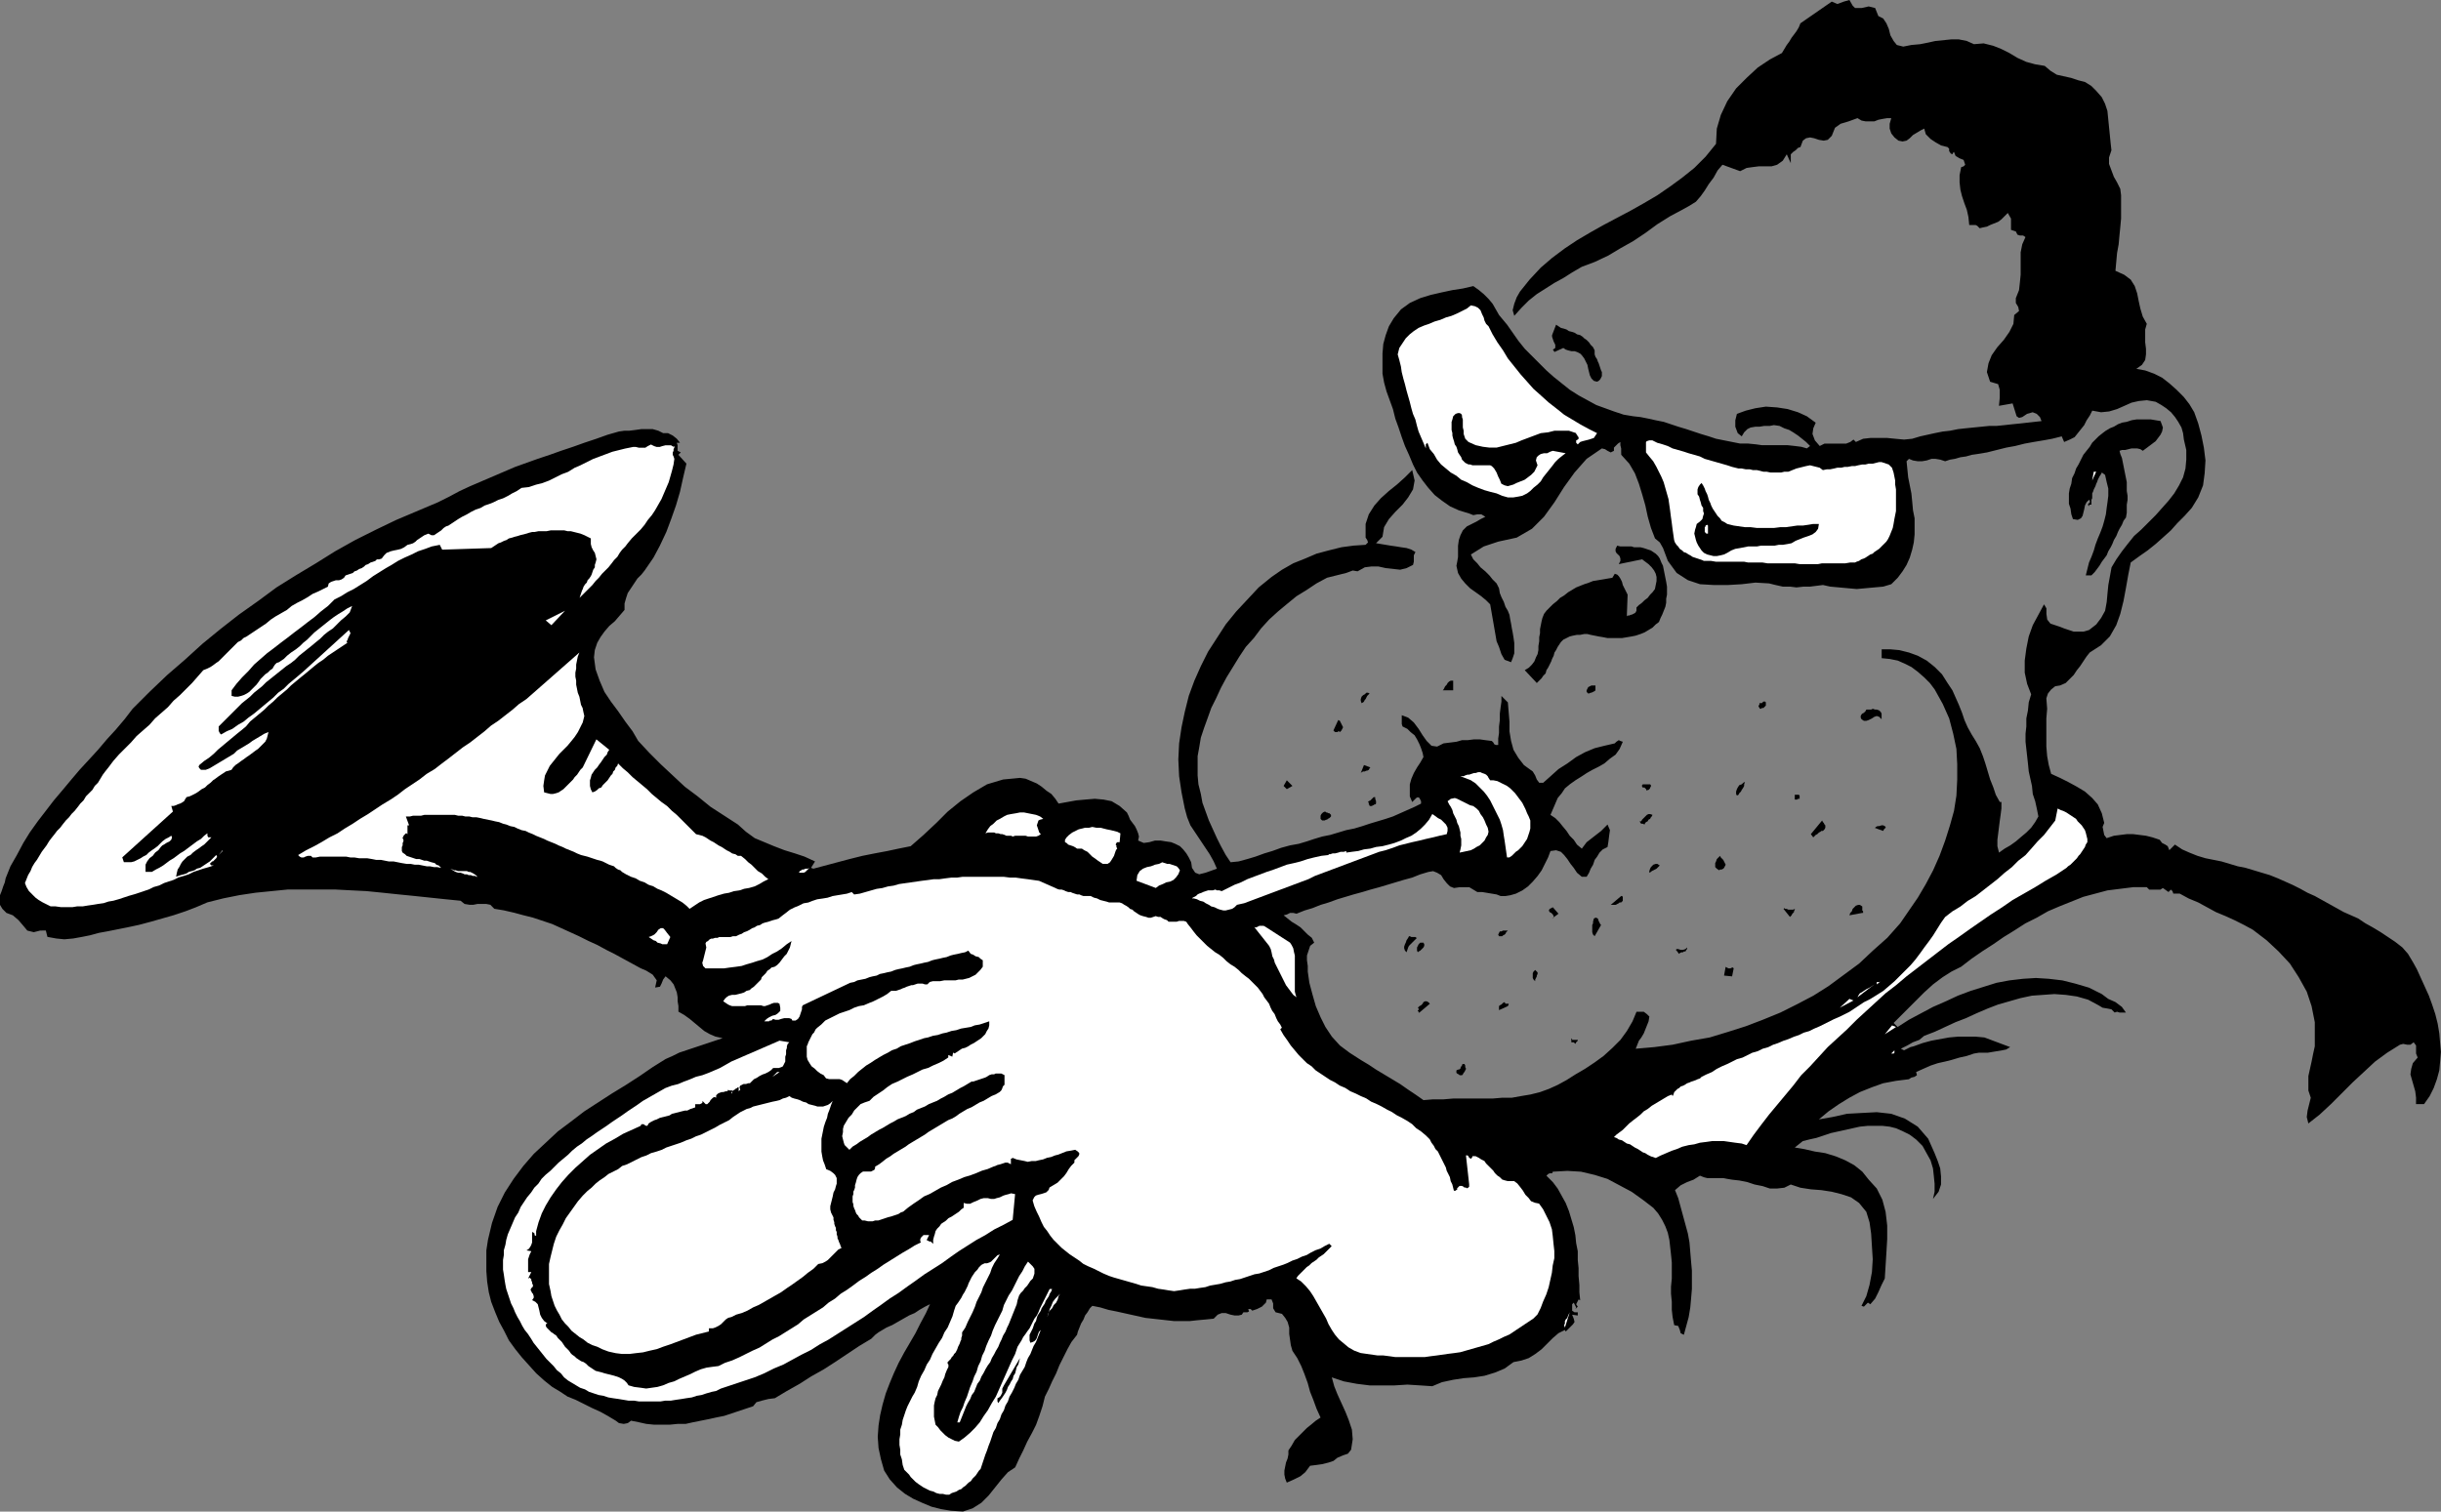 <?xml version="1.0" encoding="UTF-8" standalone="no"?>
<svg
   version="1.0"
   width="129.852mm"
   height="80.434mm"
   id="svg71"
   sodipodi:docname="Face 108.wmf"
   xmlns:inkscape="http://www.inkscape.org/namespaces/inkscape"
   xmlns:sodipodi="http://sodipodi.sourceforge.net/DTD/sodipodi-0.dtd"
   xmlns="http://www.w3.org/2000/svg"
   xmlns:svg="http://www.w3.org/2000/svg">
  <rect width="100%" height="100%" fill="#808080" stroke="none"/>
  <sodipodi:namedview
     id="namedview71"
     pagecolor="#ffffff"
     bordercolor="#000000"
     borderopacity="0.25"
     inkscape:showpageshadow="2"
     inkscape:pageopacity="0.0"
     inkscape:pagecheckerboard="0"
     inkscape:deskcolor="#d1d1d1"
     inkscape:document-units="mm" />
  <defs
     id="defs1">
    <pattern
       id="WMFhbasepattern"
       patternUnits="userSpaceOnUse"
       width="6"
       height="6"
       x="0"
       y="0" />
  </defs>
  <path
     style="fill:#000000;fill-opacity:1;fill-rule:evenodd;stroke:none"
     d="m 372.972,1.616 h 1.293 l 1.454,-0.323 1.293,0.323 0.646,1.616 0.97,0.485 0.646,0.97 0.485,1.131 0.323,1.293 0.646,1.131 0.646,0.808 1.293,0.323 1.616,-0.323 1.778,-0.162 1.616,-0.323 1.454,-0.323 1.616,-0.162 1.616,-0.162 h 1.454 l 1.616,0.323 1.454,0.646 1.939,-0.162 1.939,0.485 1.616,0.646 1.616,0.808 1.616,0.97 1.778,0.808 1.778,0.485 1.939,0.323 1.131,0.97 1.293,0.808 1.454,0.323 1.454,0.323 1.454,0.485 1.293,0.323 1.293,0.808 0.97,0.97 1.131,1.293 0.646,1.293 0.485,1.455 0.162,1.616 0.162,1.616 0.162,1.616 0.162,1.616 0.162,1.455 -0.485,1.455 v 1.293 l 0.485,1.293 0.485,1.293 0.646,1.131 0.646,1.293 0.162,1.293 v 1.293 1.778 1.616 l -0.162,1.778 -0.162,1.616 -0.162,1.778 -0.323,1.778 -0.162,1.778 -0.162,1.778 1.778,0.808 1.293,0.97 0.808,1.293 0.485,1.455 0.323,1.616 0.323,1.455 0.485,1.616 0.808,1.455 -0.323,1.131 v 1.293 1.293 l 0.162,1.293 v 1.131 l -0.162,1.131 -0.646,0.97 -1.131,0.808 1.778,0.323 1.778,0.646 1.616,0.808 1.454,1.131 1.454,1.293 1.454,1.455 1.131,1.455 0.97,1.616 0.808,2.263 0.646,2.424 0.485,2.424 0.323,2.586 -0.162,2.586 -0.323,2.424 -0.97,2.424 -1.293,2.101 -1.454,1.616 -1.454,1.455 -1.293,1.455 -1.616,1.455 -1.454,1.293 -1.616,1.293 -1.616,1.131 -1.778,1.293 -0.485,2.424 -0.485,2.748 -0.485,2.586 -0.646,2.586 -0.808,2.263 -1.293,2.263 -1.778,1.778 -2.262,1.455 -0.646,0.808 -0.646,0.97 -0.646,0.97 -0.646,0.808 -0.646,0.97 -0.808,0.808 -0.808,0.808 -1.131,0.485 -0.97,0.162 -0.808,0.646 -0.646,0.808 -0.323,0.97 0.162,2.101 -0.162,1.939 v 1.939 1.939 1.778 l 0.162,1.939 0.323,1.778 0.485,1.778 1.778,0.808 1.616,0.808 1.778,0.97 1.616,0.97 1.454,1.293 1.131,1.293 0.808,1.778 0.485,1.939 -0.323,0.808 0.162,0.808 0.162,0.808 0.485,0.646 1.454,-0.485 1.293,-0.162 1.293,-0.162 h 1.293 l 1.293,0.162 1.293,0.162 1.293,0.323 1.454,0.485 0.485,0.646 0.646,0.323 0.485,0.323 0.323,0.808 1.131,-1.131 1.454,0.97 1.454,0.646 1.616,0.646 1.616,0.485 1.616,0.323 1.616,0.323 1.616,0.485 1.616,0.485 1.616,0.323 1.616,0.485 1.616,0.485 1.616,0.485 1.616,0.646 1.454,0.646 1.454,0.646 1.616,0.808 1.454,0.808 1.454,0.646 1.454,0.808 1.454,0.808 1.454,0.808 1.454,0.808 1.454,0.646 1.454,0.646 1.454,0.97 1.454,0.808 1.616,0.97 1.454,0.97 1.454,0.97 1.454,1.131 1.131,1.293 0.97,1.616 0.808,1.455 0.808,1.778 0.808,1.778 0.808,1.778 0.646,1.778 0.646,1.939 0.485,1.939 0.323,1.939 0.162,1.939 0.162,1.778 -0.162,1.939 -0.162,1.778 -0.485,1.778 -0.646,1.778 -0.808,1.616 -1.131,1.616 h -1.616 V 220.77 l -0.162,-1.293 -0.323,-1.131 -0.323,-1.131 -0.323,-1.131 0.162,-1.131 0.323,-1.131 0.97,-1.131 -0.323,-0.808 v -0.808 -0.808 l -0.485,-0.646 -0.646,0.485 h -0.646 l -0.808,-0.162 -0.646,0.162 -2.586,1.616 -2.424,1.778 -2.262,2.101 -2.262,2.101 -2.262,2.263 -2.101,2.101 -2.262,2.101 -2.262,1.778 -0.323,-1.293 0.162,-1.293 0.323,-1.293 0.323,-1.293 -0.485,-1.455 v -1.455 -1.455 l 0.323,-1.455 0.323,-1.455 0.323,-1.616 0.323,-1.455 v -1.616 -3.232 l -0.646,-3.232 -0.97,-2.909 -1.616,-2.909 -1.778,-2.748 -2.262,-2.424 -2.424,-2.263 -2.747,-2.101 -1.778,-0.97 -1.939,-0.97 -1.778,-0.808 -1.939,-0.808 -1.778,-0.97 -1.778,-0.97 -1.939,-0.808 -1.778,-0.97 h -1.293 l -0.162,-0.485 -0.323,-0.323 -0.485,0.485 -1.131,-0.808 -0.485,0.323 h -0.808 -0.646 -0.808 l -0.485,-0.485 h -2.747 l -2.586,0.323 -2.586,0.323 -2.424,0.646 -2.424,0.646 -2.424,0.97 -2.424,0.97 -2.262,0.97 -2.262,1.293 -2.262,1.131 -2.262,1.455 -2.101,1.293 -2.101,1.455 -2.262,1.455 -2.101,1.455 -2.101,1.616 -1.939,0.97 -1.778,1.131 -1.939,1.455 -1.778,1.616 -1.616,1.616 -1.616,1.616 -1.454,1.455 -1.454,1.455 0.808,0.808 2.262,-1.455 2.424,-1.293 2.424,-1.293 2.586,-1.131 2.424,-1.131 2.586,-0.97 2.586,-0.808 2.586,-0.808 2.586,-0.485 2.747,-0.323 2.586,-0.162 2.586,0.162 2.747,0.323 2.586,0.646 2.747,0.808 2.586,1.293 1.293,0.97 1.454,0.646 1.293,0.97 0.808,1.131 h -0.808 -0.485 l -0.485,-0.162 -0.485,0.162 -0.646,-0.646 -0.808,-0.162 -0.97,-0.162 -0.808,-0.485 -2.101,-1.131 -2.262,-0.646 -2.262,-0.323 -2.262,-0.162 -2.262,0.162 -2.262,0.162 -2.262,0.485 -2.262,0.646 -2.262,0.646 -2.101,0.808 -2.262,0.97 -2.101,0.97 -2.101,0.808 -2.101,0.97 -2.101,0.97 -2.101,0.808 -0.97,0.808 -1.293,0.485 -1.131,0.646 -1.293,0.646 0.646,0.323 0.646,-0.323 0.646,-0.323 0.646,-0.162 1.778,-0.646 1.778,-0.485 1.778,-0.323 1.778,-0.323 1.778,-0.162 h 1.778 1.778 l 1.778,0.162 5.171,1.939 -0.808,0.485 -0.808,0.162 -0.97,0.162 -0.97,0.162 -0.97,0.162 h -0.97 -0.808 l -0.97,0.162 -1.454,0.485 -1.454,0.323 -1.616,0.485 -1.293,0.323 -1.454,0.323 -1.454,0.485 -1.454,0.646 -1.454,0.646 0.162,0.646 -0.485,0.323 -0.646,0.162 -0.485,0.323 -2.586,0.323 -2.586,0.485 -2.262,0.808 -2.424,0.97 -2.101,1.131 -2.101,1.293 -2.101,1.455 -1.939,1.616 2.747,-0.485 2.909,-0.646 2.909,-0.162 3.07,-0.162 2.909,0.323 2.747,0.97 2.586,1.616 2.101,2.424 0.646,1.455 0.646,1.455 0.646,1.616 0.485,1.455 0.162,1.616 v 1.616 l -0.485,1.455 -1.131,1.455 0.323,-1.455 v -1.616 l -0.162,-1.616 -0.162,-1.455 -0.485,-1.616 -0.808,-1.455 -0.808,-1.455 -1.293,-1.293 -1.293,-0.97 -1.293,-0.646 -1.454,-0.646 -1.293,-0.323 -1.454,-0.162 h -1.454 -1.454 l -1.616,0.162 -1.454,0.323 -1.454,0.323 -1.454,0.323 -1.454,0.323 -1.454,0.485 -1.454,0.485 -1.454,0.323 -1.293,0.323 -1.616,1.293 1.939,0.323 2.101,0.485 2.101,0.323 2.101,0.646 1.939,0.808 1.778,0.97 1.616,1.293 1.293,1.616 1.616,1.778 1.131,2.263 0.646,2.424 0.323,2.748 v 2.748 l -0.162,2.748 -0.162,2.586 -0.162,2.586 -0.646,1.293 -0.646,1.455 -0.646,1.293 -0.97,1.131 -0.485,-0.323 -0.323,0.323 -0.485,0.485 -0.485,-0.162 0.97,-1.939 0.646,-2.263 0.485,-2.586 0.162,-2.586 -0.162,-2.586 -0.162,-2.586 -0.323,-2.263 -0.646,-2.101 -1.454,-1.778 -1.616,-1.131 -1.939,-0.646 -1.939,-0.485 -2.101,-0.323 -2.101,-0.162 -2.101,-0.323 -1.939,-0.646 -1.293,0.646 -1.454,0.162 h -1.454 l -1.454,-0.485 -1.616,-0.323 -1.454,-0.485 -1.616,-0.323 -1.454,-0.162 -0.97,-0.162 -0.808,-0.162 h -0.808 -0.808 -0.808 -0.808 l -0.646,-0.162 -0.808,-0.323 -1.293,0.808 -1.293,0.485 -1.293,0.646 -1.131,0.97 0.646,1.616 0.485,1.778 0.485,1.778 0.485,1.778 0.485,1.778 0.323,1.778 0.162,1.939 0.162,1.939 0.162,1.778 v 1.939 1.778 l -0.162,1.939 -0.162,1.778 -0.323,1.939 -0.485,1.778 -0.485,1.778 -0.646,-0.323 -0.162,-0.646 -0.323,-0.808 -0.808,-0.162 -0.323,-1.616 -0.162,-1.455 v -1.616 l -0.162,-1.616 v -1.455 l 0.162,-1.616 v -1.616 -1.616 l -0.162,-1.616 -0.162,-1.455 -0.162,-1.455 -0.323,-1.455 -0.485,-1.293 -0.646,-1.293 -0.808,-1.293 -0.97,-1.131 -2.101,-1.616 -2.262,-1.616 -2.424,-1.293 -2.424,-1.293 -2.586,-0.808 -2.747,-0.646 -2.747,-0.162 -2.909,0.162 -0.162,0.323 h -0.485 l -0.323,0.162 -0.323,0.323 1.293,1.293 0.97,1.293 0.808,1.455 0.808,1.455 0.646,1.616 0.485,1.616 0.485,1.616 0.323,1.616 0.162,1.616 0.323,1.616 v 1.778 l 0.162,1.616 v 1.616 l 0.162,1.778 v 1.455 l 0.162,1.616 -0.323,-0.162 -0.162,0.323 -0.162,0.323 -0.162,0.323 0.323,0.485 -0.485,0.485 0.162,-0.323 -0.162,-0.323 -0.162,-0.323 -0.162,-0.323 -0.323,0.323 v 0.485 0.323 0.485 l 0.485,0.323 h 0.485 0.162 v 0.646 l -1.131,-0.162 0.323,0.808 0.162,0.646 -0.323,0.485 -0.646,0.646 -0.808,0.808 -0.162,-0.323 -1.293,0.646 -1.131,0.97 -1.131,1.131 -1.131,1.131 -1.293,0.97 -1.293,0.808 -1.454,0.485 -1.616,0.323 -1.778,1.293 -1.939,0.808 -2.101,0.646 -2.101,0.323 -2.101,0.162 -2.101,0.323 -2.262,0.485 -1.939,0.808 -2.424,-0.162 -2.586,-0.162 -2.586,0.162 h -2.586 -2.424 l -2.586,-0.323 -2.586,-0.485 -2.424,-0.808 0.485,1.778 0.646,1.616 0.808,1.778 0.808,1.778 0.646,1.616 0.646,1.939 0.162,1.939 -0.323,2.101 -0.646,0.808 -0.97,0.323 -1.131,0.485 -0.808,0.646 -0.97,0.323 -1.293,0.323 -1.131,0.162 -1.293,0.162 -0.97,1.293 -0.97,0.808 -1.293,0.646 -1.454,0.646 -0.323,-0.808 -0.162,-0.808 v -0.808 l 0.162,-0.808 0.162,-0.808 0.323,-0.808 0.162,-0.808 v -0.808 l 0.646,-0.97 0.646,-1.131 0.808,-0.808 0.808,-0.808 0.808,-0.808 0.808,-0.646 0.97,-0.808 0.97,-0.646 -0.808,-1.778 -0.646,-1.778 -0.646,-1.616 -0.485,-1.778 -0.646,-1.778 -0.646,-1.616 -0.808,-1.616 -0.97,-1.455 -0.323,-1.131 -0.162,-1.131 -0.162,-1.131 v -1.293 l -0.323,-1.131 -0.485,-0.808 -0.646,-0.808 -1.293,-0.323 -0.485,-0.808 v -0.97 l -0.323,-0.808 h -0.97 l -0.162,0.646 -0.808,0.808 -0.97,0.485 -0.97,0.323 -0.323,-0.323 h -0.485 l 0.162,0.485 -0.323,0.162 h -0.323 -0.485 l -0.323,0.485 -0.646,0.162 h -0.808 l -0.808,-0.162 -0.97,-0.323 h -0.808 l -0.808,0.323 -0.808,0.808 -1.616,0.162 -1.778,0.162 -1.454,0.162 h -1.616 -1.454 l -1.454,-0.162 -1.454,-0.162 -1.454,-0.162 -1.454,-0.162 -1.454,-0.323 -1.454,-0.323 -1.454,-0.323 -1.454,-0.323 -1.616,-0.323 -1.616,-0.485 -1.616,-0.323 -0.485,0.485 -0.485,0.808 -0.485,0.646 -0.323,0.808 -0.485,0.808 -0.323,0.808 -0.323,0.808 -0.162,0.646 -1.131,1.455 -0.808,1.455 -0.808,1.616 -0.808,1.616 -0.646,1.616 -0.808,1.616 -0.646,1.455 -0.808,1.616 -0.485,1.939 -0.646,1.939 -0.646,1.778 -0.808,1.616 -0.97,1.778 -0.808,1.778 -0.808,1.616 -0.808,1.778 -1.454,0.97 -1.293,1.455 -1.293,1.616 -1.293,1.616 -1.454,1.455 -1.778,1.131 -1.939,0.646 -2.424,-0.162 -1.939,-0.323 -1.939,-0.485 -1.939,-0.808 -1.778,-0.808 -1.616,-0.97 -1.616,-1.293 -1.454,-1.616 -1.131,-1.778 -0.646,-2.263 -0.485,-2.263 -0.162,-2.263 0.162,-2.263 0.323,-2.101 0.485,-2.101 0.646,-2.263 0.808,-2.101 0.808,-1.939 0.97,-2.101 1.131,-2.101 1.131,-1.939 1.131,-1.939 0.97,-1.939 1.131,-2.101 0.808,-1.778 -0.97,0.485 -1.131,0.646 -0.97,0.646 -1.131,0.485 -1.131,0.646 -1.131,0.646 -1.131,0.646 -1.131,0.485 -0.808,0.485 -0.808,0.485 -0.646,0.485 -0.808,0.808 -2.424,1.455 -2.424,1.616 -2.424,1.616 -2.262,1.455 -2.586,1.455 -2.262,1.455 -2.586,1.455 -2.424,1.455 -1.293,0.162 -1.293,0.323 -1.131,0.323 -0.646,0.808 -1.454,0.485 -1.454,0.485 -1.454,0.485 -1.454,0.485 -1.616,0.323 -1.454,0.323 -1.616,0.323 -1.616,0.323 -1.454,0.323 h -1.616 l -1.616,0.162 h -1.616 -1.454 l -1.616,-0.162 -1.454,-0.323 -1.616,-0.323 -0.646,0.485 -0.808,0.162 -0.97,-0.162 -0.646,-0.485 -1.616,-0.97 -1.454,-0.808 -1.778,-0.808 -1.616,-0.808 -1.616,-0.808 -1.616,-0.646 -1.454,-0.97 -1.616,-0.97 -1.616,-1.293 -1.616,-1.455 -1.454,-1.616 -1.454,-1.616 -1.293,-1.616 -1.293,-1.778 -0.97,-1.939 -0.97,-1.778 -0.808,-1.939 -0.808,-2.101 -0.485,-1.939 -0.323,-2.101 -0.162,-2.101 v -2.101 -2.101 l 0.323,-2.101 0.808,-3.394 1.131,-3.232 1.454,-2.909 1.778,-2.748 1.939,-2.586 2.101,-2.424 2.424,-2.263 2.424,-2.263 2.586,-1.939 2.747,-2.101 2.747,-1.778 2.747,-1.778 2.909,-1.778 2.747,-1.778 2.586,-1.778 2.586,-1.616 1.454,-0.646 1.293,-0.646 1.454,-0.485 1.454,-0.485 1.454,-0.485 1.454,-0.485 1.454,-0.485 1.454,-0.485 -1.454,-0.323 -1.131,-0.485 -1.131,-0.646 -0.97,-0.808 -0.97,-0.808 -0.97,-0.808 -1.131,-0.808 -1.131,-0.646 v -1.131 l -0.162,-0.97 v -0.808 l -0.162,-0.97 -0.323,-0.808 -0.323,-0.808 -0.646,-0.808 -0.97,-0.808 -0.485,0.646 -0.323,0.808 -0.323,0.646 -0.97,0.162 0.323,-1.455 -0.808,-1.131 -1.293,-0.808 -1.131,-0.485 -1.778,-0.97 -1.778,-0.97 -1.778,-0.97 -1.616,-0.808 -1.778,-0.97 -1.778,-0.808 -1.939,-0.97 -1.778,-0.808 -1.778,-0.808 -1.778,-0.808 -1.939,-0.646 -1.939,-0.646 -1.939,-0.485 -1.778,-0.485 -2.101,-0.485 -1.939,-0.323 -0.808,-0.808 -0.808,-0.162 h -0.808 -0.97 l -0.808,0.162 h -0.808 l -0.97,-0.162 -0.808,-0.646 -3.232,-0.323 -3.07,-0.323 -3.07,-0.323 -3.232,-0.323 -3.07,-0.323 -3.232,-0.323 -3.232,-0.162 -3.07,-0.162 h -3.232 -3.232 -3.07 l -3.232,0.323 -3.232,0.323 -3.232,0.485 -3.232,0.646 -3.232,0.808 -2.262,0.97 -2.101,0.808 -2.424,0.808 -2.262,0.646 -2.262,0.646 -2.424,0.646 -2.262,0.485 -2.424,0.485 -1.616,0.323 -1.778,0.323 -1.778,0.485 -1.616,0.323 -1.778,0.323 -1.778,0.162 -1.616,-0.162 -1.778,-0.323 -0.323,-1.293 H 8.08 L 6.787,187.477 5.494,187.153 4.686,186.184 3.717,185.052 2.586,184.083 1.293,183.598 0.485,182.79 0,181.982 v -0.97 -0.97 l 0.323,-0.808 0.323,-0.97 0.323,-0.808 0.162,-0.808 0.97,-2.424 1.293,-2.263 1.293,-2.424 1.293,-2.101 1.616,-2.263 1.616,-2.101 1.616,-2.101 1.778,-2.101 1.616,-1.939 1.778,-2.101 1.939,-2.101 1.778,-1.939 1.778,-2.101 1.778,-1.939 1.778,-2.101 1.616,-2.101 3.394,-3.394 3.555,-3.394 3.555,-3.071 3.555,-3.232 3.555,-2.909 3.717,-2.909 3.878,-2.748 3.717,-2.748 3.878,-2.424 4.04,-2.424 3.878,-2.424 4.04,-2.263 4.202,-2.101 4.04,-1.939 4.202,-1.778 4.202,-1.778 2.262,-1.131 2.101,-1.131 2.101,-0.97 2.262,-0.97 2.262,-0.97 2.262,-0.97 2.262,-0.97 2.262,-0.808 2.262,-0.808 2.424,-0.808 2.262,-0.808 2.424,-0.808 2.262,-0.808 2.424,-0.808 2.262,-0.808 2.262,-0.646 1.131,-0.162 h 0.97 l 1.293,-0.162 1.131,-0.162 h 1.131 1.131 l 1.131,0.323 0.97,0.485 h 0.97 l 0.97,0.485 0.808,0.646 0.646,0.808 h -0.646 l 0.162,0.485 v 0.646 0.485 l 0.646,0.323 -0.485,0.485 1.616,1.778 -0.646,2.748 -0.646,2.909 -0.808,2.748 -0.97,2.748 -0.97,2.586 -1.293,2.748 -1.293,2.424 -1.778,2.586 -0.646,0.808 -0.808,0.808 -0.646,0.97 -0.646,0.97 -0.646,0.97 -0.323,0.97 -0.323,1.131 v 1.293 l -0.97,1.131 -0.97,1.131 -1.131,0.97 -0.97,1.131 -0.808,1.131 -0.646,1.131 -0.485,1.455 -0.162,1.455 0.323,2.424 0.808,2.263 0.97,2.263 1.293,1.939 1.454,1.939 1.454,2.101 1.454,1.939 1.131,1.939 2.262,2.424 2.262,2.263 2.424,2.263 2.424,2.263 2.586,1.939 2.586,2.101 2.747,1.778 2.747,1.778 1.616,1.455 1.778,1.293 1.939,0.808 1.939,0.808 2.101,0.808 2.101,0.646 1.939,0.646 2.101,0.97 -0.808,1.293 0.485,0.162 2.424,-0.646 2.424,-0.646 2.424,-0.646 2.586,-0.646 2.424,-0.485 2.586,-0.485 2.262,-0.485 2.424,-0.485 2.586,-2.263 2.586,-2.424 2.262,-2.263 2.586,-2.101 2.586,-1.778 2.747,-1.616 3.232,-0.97 3.394,-0.323 1.131,0.162 1.131,0.485 1.131,0.485 0.97,0.646 0.97,0.808 0.97,0.646 0.808,0.97 0.646,0.97 1.778,-0.323 1.778,-0.323 1.778,-0.162 1.939,-0.162 1.778,0.162 1.616,0.323 1.616,0.97 1.454,1.293 0.323,0.646 0.323,0.808 0.485,0.646 0.485,0.646 0.323,0.646 0.323,0.808 0.162,0.646 -0.162,0.808 1.131,0.485 1.131,-0.162 1.131,-0.323 h 1.131 l 0.97,0.162 1.131,0.162 0.808,0.323 0.97,0.485 0.646,0.646 0.646,0.808 0.485,0.808 0.485,0.97 0.162,1.131 0.646,0.97 0.808,0.323 1.293,-0.323 2.262,-0.808 -0.646,-1.455 -0.808,-1.455 -0.97,-1.455 -0.97,-1.455 -0.97,-1.455 -0.97,-1.455 -0.646,-1.616 -0.485,-1.778 -0.646,-3.232 -0.485,-3.232 -0.162,-3.394 0.162,-3.232 0.485,-3.232 0.646,-3.071 0.808,-3.232 1.131,-3.071 1.293,-2.909 1.454,-2.909 1.778,-2.748 1.778,-2.748 2.101,-2.586 2.262,-2.424 2.262,-2.424 2.586,-2.101 2.101,-1.455 2.262,-1.293 2.424,-0.97 2.262,-0.97 2.424,-0.646 2.586,-0.646 2.424,-0.323 2.424,-0.162 0.485,-0.485 -0.162,-0.485 -0.323,-0.485 v -0.485 -2.263 l 0.646,-1.939 1.131,-1.778 1.293,-1.455 1.616,-1.455 1.616,-1.293 1.616,-1.455 1.454,-1.455 0.485,2.101 -0.323,1.778 -0.97,1.616 -1.131,1.455 -1.454,1.455 -1.293,1.455 -0.97,1.616 -0.323,1.939 -1.293,1.293 0.97,0.162 0.97,0.162 0.97,0.162 1.131,0.162 0.97,0.162 1.131,0.162 0.97,0.323 0.808,0.485 -0.323,0.646 v 0.646 0.646 l -0.162,0.646 -1.293,0.646 -1.293,0.323 -1.454,-0.162 -1.454,-0.162 -1.454,-0.323 h -1.454 l -1.293,0.162 -1.454,0.808 -0.97,-0.162 -1.293,0.485 -1.293,0.323 -1.293,0.323 -1.293,0.323 -2.101,1.131 -1.939,1.293 -2.101,1.293 -1.778,1.455 -1.939,1.616 -1.778,1.616 -1.616,1.778 -1.454,1.939 -1.616,1.778 -1.293,1.939 -1.293,2.101 -1.293,2.101 -1.131,2.101 -0.97,2.101 -0.97,1.939 -0.808,2.263 -0.646,1.778 -0.646,1.939 -0.323,1.939 -0.323,1.778 v 1.939 1.939 l 0.162,1.778 0.485,1.939 0.323,1.778 0.646,1.778 0.646,1.778 0.808,1.778 0.808,1.778 0.808,1.616 0.97,1.778 0.97,1.455 1.616,-0.162 1.778,-0.485 1.616,-0.485 1.778,-0.646 1.616,-0.485 1.778,-0.646 1.778,-0.485 1.778,-0.323 1.616,-0.485 1.454,-0.485 1.616,-0.485 1.616,-0.323 1.616,-0.485 1.616,-0.485 1.616,-0.323 1.616,-0.485 1.454,-0.485 1.616,-0.485 1.616,-0.485 1.454,-0.485 1.454,-0.646 1.454,-0.646 1.454,-0.646 1.293,-0.646 v -0.485 l -0.162,-0.323 -0.162,-0.323 -0.323,-0.162 -0.323,0.162 -0.323,0.323 -0.162,0.162 -0.323,0.323 -0.485,-1.131 v -1.131 -1.293 l 0.323,-1.131 0.485,-1.131 0.646,-1.131 0.646,-0.97 0.646,-1.131 -0.162,-0.808 -0.323,-0.97 -0.323,-0.808 -0.485,-0.97 -0.485,-0.808 -0.808,-0.646 -0.646,-0.646 -0.97,-0.485 -0.162,-0.485 v -0.646 -0.485 -0.646 l 1.293,0.485 1.131,0.97 0.97,1.293 0.808,1.293 0.808,1.131 0.97,0.97 1.131,0.162 1.293,-0.646 1.293,-0.162 1.293,-0.162 1.131,-0.323 h 1.131 l 1.293,-0.162 h 1.131 l 1.131,0.162 1.293,0.162 0.323,0.323 0.162,0.323 0.323,0.162 h 0.485 v -1.293 l 0.162,-1.131 v -1.293 l 0.162,-1.293 v -1.293 l 0.162,-1.293 0.162,-1.131 v -1.131 l 1.293,1.293 0.162,1.939 0.162,1.939 v 1.939 l 0.323,1.939 0.485,1.778 0.97,1.616 1.131,1.455 1.778,1.293 0.485,0.808 0.323,0.808 0.485,0.646 h 0.808 l 1.454,-1.293 1.616,-1.455 1.778,-1.131 1.778,-1.293 1.778,-0.97 1.939,-0.808 1.939,-0.485 2.101,-0.485 0.323,-0.323 0.485,-0.323 0.323,0.162 0.485,0.162 -0.646,1.455 -0.808,1.131 -1.131,0.808 -1.131,0.97 -1.131,0.646 -1.293,0.646 -1.131,0.646 -0.97,0.646 -1.293,0.808 -1.131,0.808 -0.97,0.808 -0.646,0.97 -0.808,0.97 -0.485,1.131 -0.485,1.131 -0.485,1.131 0.97,0.646 0.808,0.808 0.646,0.808 0.808,0.97 0.646,0.97 0.808,0.808 0.646,0.97 0.97,0.808 0.97,-1.293 1.454,-1.131 1.454,-1.131 1.293,-1.293 0.485,1.131 -0.162,1.131 -0.162,1.293 -0.162,0.97 -0.97,0.485 -0.646,0.646 -0.485,0.808 -0.485,0.646 -0.323,0.97 -0.485,0.808 -0.323,0.808 -0.485,0.808 h -0.97 l -0.97,-0.808 -0.646,-0.97 -0.646,-0.808 -0.646,-0.97 -0.646,-0.808 -0.646,-0.646 -0.97,-0.323 -1.131,0.162 -0.485,1.293 -0.646,1.293 -0.646,1.293 -0.808,1.131 -0.97,1.131 -0.97,0.97 -1.131,0.808 -1.293,0.646 -1.131,0.323 -0.97,0.162 h -0.97 l -0.808,-0.323 -0.97,-0.162 -0.97,-0.162 -0.97,-0.162 h -0.97 l -0.808,-0.485 -0.808,-0.485 h -1.131 -0.808 l -1.131,0.162 -0.808,-0.323 -0.646,-0.646 -0.646,-0.808 -0.485,-0.808 -0.808,-0.485 -0.808,-0.323 -0.97,0.162 -1.616,0.485 -1.616,0.646 -1.778,0.485 -1.616,0.485 -1.616,0.485 -1.616,0.485 -1.778,0.485 -1.616,0.485 -1.778,0.485 -1.616,0.485 -1.616,0.485 -1.778,0.646 -1.616,0.485 -1.616,0.646 -1.616,0.485 -1.616,0.646 -0.646,-0.162 h -0.646 l -0.646,0.323 -0.646,0.162 0.808,0.646 0.808,0.646 0.808,0.485 0.97,0.646 0.646,0.646 0.808,0.808 0.808,0.646 0.485,0.97 -0.808,0.646 -0.323,0.97 -0.323,0.97 v 0.97 l 0.162,1.131 v 1.131 l 0.162,1.131 0.162,1.131 0.646,2.424 0.646,2.263 0.97,2.263 0.97,1.939 1.293,1.939 1.616,1.778 1.939,1.455 2.262,1.455 1.616,0.97 1.454,0.97 1.616,0.97 1.616,0.97 1.616,0.97 1.616,1.131 1.454,0.97 1.616,1.131 1.939,-0.162 h 2.101 l 1.939,-0.162 h 1.939 1.939 1.939 2.101 l 1.939,-0.162 h 1.939 l 1.778,-0.323 1.939,-0.323 1.939,-0.485 1.778,-0.646 1.778,-0.808 1.778,-0.97 1.778,-1.131 1.939,-1.131 1.939,-1.293 1.778,-1.293 1.778,-1.616 1.616,-1.616 1.293,-1.778 1.131,-1.939 0.808,-1.939 h 0.808 0.646 l 0.646,0.485 0.485,0.485 -0.162,0.97 -0.323,0.808 -0.323,0.808 -0.323,0.808 -0.485,0.808 -0.485,0.646 -0.323,0.808 -0.323,0.808 3.717,-0.323 3.717,-0.485 3.717,-0.808 3.717,-0.646 3.717,-1.131 3.555,-1.131 3.394,-1.293 3.555,-1.455 3.232,-1.616 3.394,-1.778 3.07,-1.939 3.07,-2.263 3.07,-2.263 2.747,-2.586 2.909,-2.586 2.586,-2.909 1.778,-2.586 1.778,-2.586 1.616,-2.748 1.454,-2.748 1.293,-2.909 1.131,-3.071 0.97,-3.071 0.808,-2.909 0.485,-3.071 0.162,-3.232 v -3.071 l -0.162,-3.071 -0.646,-3.071 -0.808,-3.071 -1.293,-2.909 -1.616,-2.909 -0.97,-1.293 -1.131,-1.131 -1.293,-1.131 -1.293,-0.97 -1.293,-0.646 -1.454,-0.646 -1.616,-0.323 -1.616,-0.162 v -1.778 h 1.778 l 1.778,0.162 1.939,0.485 1.778,0.646 1.778,0.97 1.616,1.293 1.454,1.455 1.131,1.778 0.97,1.455 0.646,1.455 0.646,1.455 0.646,1.616 0.485,1.455 0.646,1.455 0.808,1.455 0.808,1.293 0.808,1.455 0.646,1.616 0.485,1.455 0.485,1.616 0.485,1.616 0.646,1.616 0.485,1.455 0.808,1.455 h 0.323 v 1.293 l -0.162,1.293 -0.162,1.131 -0.162,1.293 -0.162,1.293 -0.162,1.293 v 1.293 l 0.323,1.293 1.131,-0.808 1.131,-0.646 1.131,-0.808 1.131,-0.97 0.97,-0.808 0.97,-0.97 0.808,-1.131 0.646,-1.131 -0.323,-1.616 -0.323,-1.455 -0.485,-1.455 -0.162,-1.616 -0.323,-1.455 -0.323,-1.455 -0.162,-1.616 -0.162,-1.455 -0.162,-1.455 -0.162,-1.455 v -1.616 l 0.162,-1.455 v -1.616 l 0.323,-1.616 0.162,-1.616 0.485,-1.616 -0.808,-2.101 -0.485,-2.263 v -2.424 l 0.323,-2.424 0.485,-2.424 0.808,-2.263 1.131,-2.101 1.131,-2.101 0.485,0.808 v 1.131 l 0.162,1.131 0.646,0.808 0.97,0.323 0.97,0.323 0.808,0.323 0.97,0.323 0.97,0.323 h 0.97 0.97 l 1.131,-0.323 1.454,-1.131 0.97,-1.293 0.808,-1.455 0.323,-1.778 0.162,-1.778 0.162,-1.616 0.323,-1.778 0.323,-1.778 0.97,-1.616 1.131,-1.616 1.131,-1.455 1.293,-1.616 1.454,-1.293 1.454,-1.455 1.454,-1.455 1.293,-1.455 1.293,-1.455 1.131,-1.455 0.97,-1.616 0.808,-1.616 0.485,-1.778 0.162,-1.778 v -1.939 l -0.485,-2.101 -0.162,-1.293 -0.323,-1.131 -0.646,-1.131 -0.646,-0.97 -0.808,-0.97 -0.97,-0.808 -0.97,-0.646 -1.131,-0.646 -1.778,-0.323 -1.616,0.162 -1.454,0.323 -1.454,0.646 -1.454,0.646 -1.616,0.485 -1.616,0.162 -1.778,-0.323 -0.485,0.97 -0.646,0.97 -0.485,0.97 -0.646,0.808 -0.646,0.808 -0.646,0.808 -0.97,0.485 -1.131,0.485 -0.485,-1.131 -1.939,0.485 -1.778,0.323 -1.939,0.323 -1.778,0.323 -1.939,0.485 -1.778,0.323 -1.939,0.485 -1.939,0.485 -0.97,0.162 -0.97,0.162 -1.131,0.162 -1.131,0.323 -1.131,0.162 -1.131,0.323 -0.97,0.162 -0.97,0.323 -0.97,-0.323 -0.97,-0.162 h -0.808 l -0.97,0.323 -0.97,0.162 h -0.808 l -0.97,-0.162 -0.808,-0.323 -0.485,0.485 0.162,1.616 0.162,1.616 0.323,1.616 0.323,1.616 0.162,1.616 0.162,1.778 0.323,1.616 v 1.616 1.616 l -0.162,1.616 -0.323,1.455 -0.485,1.616 -0.646,1.455 -0.808,1.293 -0.97,1.293 -1.293,1.293 -1.616,0.485 -1.778,0.162 -1.778,0.162 -1.778,0.162 -1.778,-0.162 -1.778,-0.162 -1.778,-0.162 -1.454,-0.323 -1.293,0.162 -1.293,0.162 h -1.293 l -1.454,0.162 -1.293,-0.162 h -1.454 l -1.454,-0.323 -1.293,-0.323 -2.747,-0.162 -2.747,0.323 -2.747,0.162 h -2.909 l -2.747,-0.162 -2.424,-0.808 -2.262,-1.455 -1.778,-2.424 -0.485,-1.293 -0.485,-1.293 -0.646,-1.131 -0.97,-0.808 -0.808,-2.101 -0.646,-2.263 -0.485,-2.263 -0.646,-2.263 -0.646,-2.101 -0.808,-2.101 -1.131,-1.939 -1.616,-1.778 V 90.829 90.183 l -0.162,-0.646 v -0.646 l -0.485,0.323 -0.323,0.323 -0.485,0.485 v 0.646 l -0.646,0.323 -0.646,-0.323 -0.485,-0.323 -0.646,-0.162 -3.07,2.101 -2.424,2.748 -2.101,2.909 -1.939,3.071 -2.101,2.909 -2.424,2.424 -3.07,1.778 -3.717,0.808 -1.454,0.485 -1.454,0.485 -1.293,0.808 -1.293,0.808 0.485,0.97 0.808,0.808 0.646,0.808 0.97,0.808 0.808,0.808 0.646,0.808 0.808,0.808 0.485,0.97 0.162,0.97 0.323,0.808 0.485,0.97 0.323,0.97 0.485,0.808 0.323,0.808 0.162,0.97 0.162,0.808 0.162,0.97 0.162,0.808 0.162,0.97 0.162,1.131 v 0.97 1.131 l -0.323,0.97 -0.323,0.808 -1.293,-0.485 -0.646,-1.131 -0.485,-1.455 -0.485,-1.131 -1.293,-7.434 -0.808,-0.808 -0.97,-0.808 -1.131,-0.808 -1.131,-0.808 -0.97,-0.97 -0.808,-0.97 -0.646,-1.131 -0.323,-1.455 0.162,-0.808 0.162,-0.97 v -1.131 -1.131 l 0.162,-1.131 0.323,-0.97 0.485,-0.97 0.808,-0.808 0.97,-0.485 0.97,-0.485 0.808,-0.485 0.97,-0.485 -0.808,-0.485 h -0.808 l -0.808,0.162 -0.808,-0.323 -2.101,-0.646 -1.778,-0.808 -1.616,-1.131 -1.454,-1.131 -1.293,-1.455 -1.131,-1.455 -1.131,-1.616 -0.808,-1.616 -0.808,-1.939 -0.808,-1.778 -0.646,-1.778 -0.646,-1.939 -0.646,-1.778 -0.485,-1.939 -0.646,-1.778 -0.646,-1.778 -0.485,-1.778 -0.323,-1.778 V 73.213 71.112 l 0.162,-1.939 0.485,-1.778 0.646,-1.778 0.97,-1.616 1.454,-1.778 1.778,-1.293 2.101,-0.97 2.101,-0.646 2.101,-0.485 2.262,-0.485 2.101,-0.323 2.101,-0.485 1.131,0.808 0.97,0.808 0.97,0.97 0.808,0.97 0.646,1.131 0.646,1.131 0.808,0.97 0.808,0.97 1.131,1.616 1.131,1.616 1.293,1.616 1.454,1.455 1.454,1.455 1.454,1.455 1.454,1.293 1.616,1.293 1.616,1.293 1.778,1.131 1.778,0.97 1.778,0.97 1.778,0.646 1.778,0.646 1.939,0.646 1.939,0.323 1.454,0.162 1.616,0.323 1.454,0.323 1.616,0.323 1.454,0.485 1.454,0.485 1.616,0.485 1.454,0.485 1.454,0.485 1.616,0.485 1.454,0.485 1.616,0.323 1.616,0.323 1.616,0.323 h 1.616 l 1.616,0.162 1.131,0.162 h 1.293 1.293 1.293 1.293 l 1.454,0.162 1.293,0.162 1.131,0.323 0.646,-0.485 -0.808,-0.808 -0.808,-0.646 -0.808,-0.646 -0.97,-0.646 -0.808,-0.485 -0.97,-0.323 -0.97,-0.485 -1.131,-0.162 -0.808,0.162 h -1.131 l -0.97,0.162 h -0.808 l -0.97,0.162 -0.646,0.323 -0.646,0.646 -0.485,0.808 -0.808,-0.646 -0.485,-1.293 v -1.293 l 0.323,-1.293 1.778,-0.646 1.939,-0.485 2.101,-0.323 2.262,0.162 2.101,0.323 2.101,0.646 1.778,0.808 1.778,1.293 -0.485,1.131 -0.162,1.131 0.485,1.293 0.97,1.131 0.97,-0.485 h 0.808 0.97 0.808 0.808 0.97 l 0.808,-0.323 0.646,-0.485 0.485,0.485 1.454,-0.646 1.454,-0.162 h 1.616 1.778 l 1.616,0.162 1.778,0.162 1.616,-0.162 1.616,-0.485 1.454,-0.323 1.454,-0.323 1.616,-0.323 1.454,-0.162 1.616,-0.323 1.454,-0.162 1.616,-0.162 1.616,-0.162 1.616,-0.162 h 1.454 l 1.616,-0.162 1.454,-0.162 1.616,-0.162 1.454,-0.162 1.454,-0.162 1.454,-0.162 -0.323,-0.808 -0.646,-0.646 -0.808,-0.323 -1.131,0.323 -0.485,0.323 -0.485,0.323 -0.646,0.162 -0.485,-0.323 -0.808,-2.586 -2.747,0.485 0.162,-1.616 v -1.616 l -0.323,-1.131 -1.616,-0.485 -0.646,-1.939 0.323,-1.778 0.646,-1.616 1.131,-1.616 1.293,-1.455 1.131,-1.616 0.808,-1.616 0.162,-1.778 0.97,-0.808 -0.162,-0.808 -0.485,-0.808 v -0.97 l 0.646,-1.616 0.162,-1.455 0.162,-1.616 v -1.455 -1.616 -1.455 l 0.323,-1.616 0.646,-1.455 -0.485,-0.323 h -0.646 l -0.485,-0.162 -0.323,-0.646 -0.97,-0.323 v -0.97 -1.293 l -0.646,-1.131 -0.646,0.646 -0.646,0.646 -0.646,0.485 -0.808,0.323 -0.808,0.323 -0.646,0.323 -0.808,0.162 -0.646,0.162 -0.485,-0.485 -0.323,-0.162 h -0.485 -0.808 l -0.162,-1.616 -0.323,-1.455 -0.485,-1.293 -0.485,-1.455 -0.323,-1.293 -0.162,-1.455 v -1.455 l 0.323,-1.616 0.485,-0.162 0.323,-0.323 -0.323,-0.97 -0.808,-0.323 -0.808,-0.485 -0.323,-0.808 -0.162,0.162 -0.162,0.323 -0.323,-0.162 -0.323,-0.485 v -0.485 l -0.323,-0.323 -1.293,-0.323 -1.131,-0.646 -0.97,-0.646 -0.97,-0.97 -0.323,-1.131 -0.646,0.323 -0.808,0.485 -0.808,0.485 -0.646,0.646 -0.646,0.485 -0.808,0.162 -0.808,-0.162 -0.808,-0.646 -0.646,-0.808 -0.323,-0.97 v -0.97 l 0.323,-1.131 h -0.808 l -0.97,0.162 -0.808,0.162 -0.808,0.323 h -0.97 -0.808 l -0.808,-0.162 -0.808,-0.485 -1.778,0.646 -1.616,0.485 -1.131,0.808 -0.646,1.616 -0.808,0.808 -0.808,0.162 -0.97,-0.162 -0.97,-0.323 -0.808,-0.162 -0.808,0.162 -0.646,0.485 -0.485,1.293 -0.485,0.162 -0.485,0.485 -0.485,0.323 -0.485,0.485 v 1.778 l -0.808,-1.778 -0.808,1.293 -1.131,0.808 -1.131,0.323 h -1.293 -1.293 l -1.293,0.162 -1.131,0.162 -1.293,0.646 -3.555,-1.293 -0.97,1.131 -0.808,1.455 -0.97,1.293 -0.808,1.293 -0.808,1.131 -0.97,1.131 -1.293,0.808 -1.454,0.808 -2.424,1.293 -2.586,1.616 -2.424,1.778 -2.424,1.616 -2.586,1.455 -2.424,1.455 -2.747,1.293 -2.586,0.97 -1.939,1.131 -1.778,1.131 -1.778,0.97 -1.778,1.131 -1.778,1.131 -1.616,1.293 -1.454,1.455 -1.454,1.616 -0.323,-1.131 0.323,-1.293 0.485,-1.293 0.646,-1.131 1.939,-2.424 2.262,-2.424 2.262,-1.939 2.586,-1.939 2.424,-1.616 2.747,-1.616 2.586,-1.455 2.747,-1.455 2.747,-1.455 2.586,-1.455 2.747,-1.616 2.586,-1.778 2.424,-1.778 2.424,-1.939 2.262,-2.263 2.101,-2.586 0.162,-3.071 0.808,-2.748 1.293,-2.748 1.778,-2.586 2.101,-2.101 2.262,-2.101 2.424,-1.616 2.424,-1.293 0.485,-0.808 0.485,-0.808 0.485,-0.646 0.485,-0.808 0.485,-0.646 0.485,-0.646 0.485,-0.808 0.323,-0.808 6.302,-4.364 1.131,0.485 1.293,-0.485 L 371.841,0 l 0.646,1.131 z"
     id="path1" />
  <path
     style="fill:#ffffff;fill-opacity:1;fill-rule:evenodd;stroke:none"
     d="m 299.283,65.617 0.808,1.616 0.97,1.616 1.131,1.616 0.97,1.616 1.293,1.616 1.293,1.616 1.293,1.455 1.293,1.455 1.454,1.293 1.616,1.455 1.454,1.131 1.616,1.293 1.616,0.97 1.616,0.97 1.778,0.97 1.616,0.808 -0.323,0.485 -0.323,0.485 -0.485,0.162 -0.485,0.162 -0.646,0.162 -0.646,0.162 -0.485,0.162 -0.485,0.485 -0.162,-0.162 -0.162,-0.162 v -0.162 -0.323 l 0.323,-0.162 0.162,-0.162 v -0.162 -0.162 l -0.162,-0.162 -0.162,-0.323 -0.162,-0.162 v -0.162 l -1.454,-0.485 h -1.454 -1.454 l -1.293,0.323 -1.454,0.162 -1.293,0.485 -1.293,0.485 -1.293,0.485 -1.131,0.485 -1.293,0.323 -1.293,0.323 -1.293,0.323 h -1.454 l -1.293,-0.162 -1.454,-0.323 -1.454,-0.646 -0.323,-0.323 -0.323,-0.323 -0.162,-0.485 -0.162,-0.485 v -0.646 l -0.162,-0.646 V 85.496 84.849 84.365 l -0.162,-0.485 v -0.323 l -0.162,-0.323 -0.323,-0.162 h -0.323 l -0.485,0.162 -0.485,0.485 -0.162,0.646 -0.162,0.485 v 0.485 0.646 0.485 l 0.162,0.646 v 0.485 l 0.162,0.646 0.162,0.485 0.162,0.646 0.323,0.485 0.162,0.485 0.162,0.646 0.323,0.485 0.323,0.485 0.162,0.485 0.323,0.323 0.323,0.323 0.323,0.162 0.323,0.162 h 0.323 l 0.485,0.162 h 0.485 0.485 0.323 0.485 0.323 0.485 0.323 0.323 0.323 l 0.323,0.162 0.485,0.485 0.485,0.808 0.323,0.808 0.323,0.646 0.323,0.808 0.646,0.323 0.646,0.162 1.131,-0.323 0.646,-0.323 0.808,-0.323 0.808,-0.323 0.646,-0.485 0.646,-0.485 0.646,-0.646 0.323,-0.646 0.323,-0.646 -0.323,-0.97 0.162,-0.646 0.323,-0.323 0.485,-0.323 0.646,-0.162 h 0.646 l 0.646,-0.323 0.485,-0.162 2.586,0.485 -0.646,0.485 -0.808,0.646 -0.646,0.646 -0.485,0.646 -0.646,0.808 -0.646,0.808 -0.646,0.808 -0.485,0.808 -0.646,0.646 -0.808,0.646 -0.646,0.646 -0.646,0.485 -0.97,0.485 -0.808,0.162 -0.97,0.162 h -1.131 l -1.131,-0.323 -1.131,-0.485 -1.293,-0.323 -1.131,-0.323 -1.293,-0.485 -1.131,-0.485 -1.131,-0.646 -1.131,-0.485 -0.97,-0.808 -1.131,-0.646 -0.97,-0.808 -0.97,-0.808 -0.808,-0.97 -0.646,-1.131 -0.808,-0.97 -0.485,-1.293 -0.162,0.162 -0.162,0.162 v 0 0.162 0.162 0.162 0.162 0.162 l -0.485,-1.131 -0.485,-1.131 -0.485,-1.131 -0.323,-1.131 -0.323,-1.293 -0.485,-1.131 -0.323,-1.131 -0.323,-1.293 -0.323,-1.131 -0.323,-1.131 -0.323,-1.293 -0.323,-1.131 -0.323,-1.293 -0.162,-1.131 -0.323,-1.293 -0.323,-1.131 0.323,-1.293 0.646,-0.97 0.646,-0.97 0.808,-0.808 0.808,-0.646 0.97,-0.646 1.131,-0.485 0.97,-0.323 1.131,-0.485 1.131,-0.323 1.131,-0.485 1.131,-0.323 1.131,-0.485 0.97,-0.485 0.97,-0.485 0.808,-0.646 0.808,0.162 0.646,0.323 0.485,0.485 0.323,0.808 0.323,0.646 0.162,0.646 0.323,0.646 z"
     id="path2" />
  <path
     style="fill:#000000;fill-opacity:1;fill-rule:evenodd;stroke:none"
     d="m 320.614,70.465 v 0.485 0.323 l 0.162,0.485 0.323,0.485 0.162,0.485 0.162,0.323 0.162,0.485 0.162,0.485 0.162,0.485 0.162,0.323 v 0.485 0.323 l -0.162,0.323 -0.162,0.323 -0.323,0.323 -0.323,0.162 -0.646,-0.162 -0.485,-0.485 -0.323,-0.646 -0.162,-0.646 -0.162,-0.646 -0.162,-0.808 -0.323,-0.646 -0.323,-0.646 -0.485,-0.646 -0.323,-0.323 -0.646,-0.323 -0.485,-0.162 h -0.646 l -0.646,-0.162 -0.485,-0.162 -0.485,-0.323 -1.778,0.808 -0.323,-0.485 0.485,-0.323 v -0.323 -0.323 l -0.162,-0.323 -0.162,-0.323 -0.162,-0.485 -0.162,-0.485 v -0.323 l 0.808,-2.101 0.485,0.323 0.485,0.323 0.646,0.162 0.485,0.162 0.485,0.323 0.646,0.162 0.485,0.162 0.485,0.323 0.646,0.162 0.485,0.323 0.323,0.323 0.485,0.323 0.485,0.485 0.323,0.485 0.485,0.485 z"
     id="path3" />
  <path
     style="fill:#000000;fill-opacity:1;fill-rule:evenodd;stroke:none"
     d="m 434.865,85.981 -0.162,0.808 -0.323,0.646 -0.485,0.646 -0.485,0.646 -0.646,0.485 -0.646,0.485 -0.646,0.485 -0.646,0.485 -0.485,-0.323 -0.646,-0.162 h -0.485 -0.646 l -0.646,0.162 -0.646,0.162 h -0.646 l -0.485,0.162 0.162,0.646 0.323,0.808 0.162,0.808 0.162,0.808 0.162,0.808 0.162,0.808 0.162,0.808 0.162,0.808 v 0.97 0.808 l 0.162,0.97 v 0.808 l -0.162,0.97 v 0.808 0.808 l -0.162,0.97 -0.485,0.646 -0.323,0.808 -0.485,0.808 -0.323,0.646 -0.323,0.808 -0.485,0.808 -0.323,0.808 -0.323,0.646 -0.485,0.808 -0.323,0.808 -0.485,0.646 -0.485,0.646 -0.485,0.808 -0.485,0.646 -0.485,0.646 -0.646,0.646 h -1.131 l 0.323,-1.293 0.323,-1.293 0.485,-1.131 0.485,-1.293 0.323,-1.131 0.485,-1.293 0.485,-1.131 0.485,-1.293 0.323,-1.131 0.323,-1.293 0.162,-1.293 0.162,-1.131 0.162,-1.293 v -1.455 l -0.323,-1.293 -0.323,-1.455 -0.646,-0.485 -0.162,0.323 -0.323,0.485 -0.162,0.323 -0.162,0.323 -0.162,0.485 -0.162,0.323 -0.162,0.485 -0.162,0.323 -0.162,0.323 -0.162,0.485 -0.162,0.323 v 0.485 0.485 l -0.162,0.323 v 0.485 0.485 h -0.162 -0.162 l -0.162,0.162 v 0.162 l -0.162,-0.162 v -0.323 l 0.162,-0.162 h 0.162 v -0.162 -0.162 -0.162 l -0.162,-0.162 -0.485,0.485 -0.323,0.646 -0.162,0.808 -0.162,0.646 -0.162,0.646 -0.323,0.485 -0.646,0.323 -0.97,-0.162 -0.323,-0.97 -0.162,-1.131 -0.323,-0.97 v -0.97 -1.131 l 0.162,-0.97 0.323,-0.97 0.162,-1.131 0.485,-0.97 0.323,-0.97 0.485,-0.808 0.485,-0.97 0.485,-0.97 0.646,-0.808 0.646,-0.808 0.485,-0.808 0.646,-0.646 0.646,-0.646 0.808,-0.646 0.646,-0.485 0.808,-0.485 0.808,-0.323 0.808,-0.485 0.808,-0.323 0.97,-0.162 0.97,-0.323 0.97,-0.162 h 0.808 0.97 1.131 l 0.97,0.162 0.97,0.162 z"
     id="path4" />
  <path
     style="fill:#ffffff;fill-opacity:1;fill-rule:evenodd;stroke:none"
     d="m 349.54,94.223 h 0.646 l 0.808,0.162 h 0.808 l 0.646,0.162 h 0.808 l 0.646,0.162 0.646,0.162 h 0.646 l 0.808,0.162 h 0.646 0.646 0.808 l 0.646,-0.162 h 0.808 l 0.808,-0.323 0.808,-0.323 0.646,-0.162 0.646,-0.162 0.646,-0.162 0.808,-0.162 0.646,0.162 0.646,0.162 0.646,0.162 0.646,0.485 0.808,-0.162 h 0.646 l 0.808,-0.162 0.646,-0.162 h 0.808 l 0.646,-0.162 h 0.646 l 0.808,-0.162 h 0.646 l 0.646,-0.162 0.808,-0.162 h 0.646 l 0.646,-0.162 h 0.808 l 0.646,-0.162 0.646,-0.162 h 0.485 l 0.485,0.162 0.485,0.162 0.485,0.162 0.323,0.323 0.323,0.323 0.162,0.485 0.162,0.485 0.162,0.808 0.162,0.808 v 0.808 l 0.162,0.97 v 0.808 0.97 0.808 0.808 0.97 l -0.162,0.808 -0.162,0.808 -0.162,0.97 -0.162,0.808 -0.323,0.808 -0.323,0.808 -0.323,0.646 -0.323,0.485 -0.323,0.323 -0.323,0.323 -0.485,0.485 -0.323,0.323 -0.485,0.323 -0.485,0.323 -0.323,0.323 -0.485,0.162 -0.485,0.323 -0.485,0.323 -0.323,0.162 -0.485,0.162 -0.485,0.323 -0.485,0.162 -0.323,0.162 h -0.97 l -0.97,0.162 h -0.97 -0.808 -0.97 -0.97 -0.97 l -0.808,0.162 h -0.97 -0.97 -0.97 -0.808 l -0.97,-0.162 h -0.97 -0.97 -0.808 -0.97 -0.97 -0.808 l -0.97,-0.162 h -0.97 -0.97 -0.97 l -0.808,-0.162 h -0.97 -0.97 -0.97 -0.97 -0.808 -0.97 l -0.97,-0.162 h -0.97 -0.485 l -0.323,-0.162 -0.485,-0.162 -0.485,-0.162 -0.485,-0.162 -0.485,-0.162 -0.485,-0.323 -0.323,-0.162 -0.485,-0.323 -0.485,-0.162 -0.323,-0.323 -0.485,-0.323 -0.323,-0.485 -0.323,-0.323 -0.323,-0.485 -0.162,-0.485 -0.162,-1.131 -0.162,-1.131 -0.162,-1.293 -0.162,-1.131 -0.162,-1.293 -0.162,-1.131 -0.162,-1.131 -0.323,-1.131 -0.323,-1.131 -0.323,-1.131 -0.485,-1.131 -0.485,-0.97 -0.485,-0.97 -0.646,-1.131 -0.808,-0.97 -0.646,-0.808 v -0.323 -0.485 -0.485 -0.323 -0.485 l 0.162,-0.162 0.485,-0.162 h 0.646 l 0.97,0.485 1.131,0.323 0.97,0.323 0.97,0.485 1.131,0.323 1.131,0.323 0.97,0.323 1.131,0.323 1.131,0.323 0.97,0.485 1.131,0.323 1.131,0.323 1.131,0.323 1.131,0.323 0.97,0.323 z"
     id="path5" />
  <path
     style="fill:#ffffff;fill-opacity:1;fill-rule:evenodd;stroke:none"
     d="m 135.421,89.86 0.162,-0.162 v 0.323 l -0.162,0.323 v 0.323 l -0.162,0.323 v 0.323 0.162 l 0.162,0.323 0.162,0.485 -0.162,1.131 -0.323,1.293 -0.323,1.131 -0.323,1.131 -0.485,1.131 -0.485,1.131 -0.485,1.131 -0.646,1.131 -0.646,1.131 -0.646,0.97 -0.808,0.97 -0.646,0.97 -0.808,0.97 -0.97,0.97 -0.808,0.808 -0.808,0.97 -0.485,0.646 -0.646,0.646 -0.485,0.646 -0.485,0.808 -0.646,0.646 -0.485,0.646 -0.646,0.808 -0.646,0.646 -0.646,0.646 -0.646,0.808 -0.646,0.646 -0.646,0.808 -0.646,0.646 -0.646,0.646 -0.646,0.646 -0.646,0.646 0.162,-0.485 0.162,-0.485 0.162,-0.485 0.162,-0.323 0.162,-0.485 0.323,-0.485 0.323,-0.323 0.162,-0.485 0.323,-0.323 0.323,-0.485 0.162,-0.323 0.162,-0.485 0.162,-0.485 0.323,-0.485 v -0.485 l 0.162,-0.485 0.162,-0.646 -0.162,-0.646 -0.162,-0.646 -0.323,-0.485 -0.323,-0.646 -0.162,-0.646 v -0.485 -0.646 l -0.646,-0.323 -0.646,-0.323 -0.808,-0.323 -0.646,-0.162 -0.646,-0.162 -0.646,-0.162 h -0.646 l -0.646,-0.162 h -0.646 -0.808 -0.646 -0.646 l -0.808,0.162 h -0.808 -0.808 l -0.808,0.162 h -0.485 l -0.646,0.162 -0.485,0.162 -0.646,0.162 -0.646,0.162 -0.485,0.162 -0.646,0.162 -0.485,0.162 -0.646,0.162 -0.485,0.323 -0.485,0.162 -0.646,0.323 -0.485,0.162 -0.485,0.323 -0.485,0.323 -0.485,0.323 -9.858,0.323 -0.485,-0.97 -1.616,0.323 -1.293,0.485 -1.454,0.485 -1.293,0.646 -1.454,0.646 -1.293,0.646 -1.293,0.808 -1.131,0.646 -1.293,0.808 -1.293,0.808 -1.293,0.97 -1.293,0.808 -1.293,0.808 -1.293,0.646 -1.293,0.808 -1.293,0.646 -1.293,1.293 -1.454,1.131 -1.293,1.131 -1.293,0.97 -1.454,1.131 -1.293,0.97 -1.454,1.131 -1.293,0.97 -1.454,1.131 -1.293,0.97 -1.293,1.131 -1.293,1.131 -1.131,1.293 -1.293,1.293 -1.131,1.293 -0.97,1.293 v 1.131 l 0.646,0.162 h 0.646 l 0.646,-0.162 0.485,-0.162 0.646,-0.323 0.485,-0.323 0.485,-0.485 0.485,-0.485 0.485,-0.485 0.485,-0.646 0.323,-0.485 0.485,-0.485 0.485,-0.485 0.485,-0.323 0.485,-0.485 0.485,-0.323 0.162,-0.323 0.323,-0.485 0.323,-0.323 0.485,-0.162 0.485,-0.323 0.485,-0.323 0.323,-0.323 0.323,-0.323 0.808,-0.646 0.97,-0.646 0.808,-0.646 0.646,-0.646 0.808,-0.646 0.808,-0.808 0.646,-0.646 0.808,-0.646 0.808,-0.646 0.808,-0.646 0.808,-0.646 0.646,-0.485 0.97,-0.646 0.808,-0.485 0.97,-0.646 0.97,-0.485 -0.485,1.293 -0.808,0.808 -0.97,0.808 -0.808,0.808 -0.808,0.808 -0.97,0.646 -0.808,0.646 -0.808,0.808 -0.808,0.646 -0.97,0.808 -0.808,0.646 -0.808,0.646 -0.808,0.646 -0.808,0.808 -0.808,0.646 -0.97,0.646 -0.808,0.646 -0.808,0.646 -0.808,0.646 -0.808,0.646 -0.808,0.646 -0.808,0.808 -0.808,0.646 -0.808,0.646 -0.808,0.808 -0.808,0.646 -0.808,0.646 -0.808,0.808 -0.808,0.808 -0.646,0.646 -0.808,0.808 -0.808,0.808 -0.808,0.808 v 0.162 0.323 0.323 0.162 l 0.162,0.162 v 0.162 l 0.162,0.162 0.162,0.162 1.131,-0.646 1.131,-0.485 1.131,-0.808 1.131,-0.646 0.97,-0.808 1.131,-0.808 0.97,-0.808 0.97,-0.808 0.97,-0.808 0.97,-0.808 0.97,-0.97 1.131,-0.808 0.97,-0.97 0.97,-0.808 0.97,-0.808 1.131,-0.97 9.05,-8.243 0.162,0.323 0.162,0.323 -0.162,0.323 -0.162,0.323 -0.162,0.323 -0.162,0.485 -0.162,0.162 0.162,0.323 -0.97,0.646 -0.97,0.646 -0.97,0.646 -0.97,0.646 -0.97,0.808 -0.97,0.646 -0.808,0.646 -0.97,0.808 -0.97,0.808 -0.808,0.646 -0.97,0.808 -0.97,0.808 -0.808,0.808 -0.97,0.808 -0.97,0.808 -0.808,0.808 -0.97,0.808 -0.808,0.808 -0.97,0.808 -0.97,0.808 -0.97,0.808 -0.808,0.97 -0.97,0.808 -0.808,0.646 -0.97,0.808 -0.97,0.808 -0.97,0.808 -0.97,0.808 -0.808,0.808 -0.97,0.808 -0.97,0.646 -0.97,0.808 -0.162,0.323 0.162,0.323 0.162,0.162 0.162,0.162 h 0.323 0.323 0.162 0.162 l 0.808,-0.323 0.808,-0.485 0.808,-0.485 0.808,-0.485 0.808,-0.485 0.808,-0.485 0.808,-0.485 0.646,-0.646 0.808,-0.485 0.808,-0.485 0.808,-0.485 0.646,-0.485 0.808,-0.485 0.808,-0.485 0.808,-0.485 0.808,-0.323 -0.162,0.646 -0.162,0.646 -0.323,0.646 -0.485,0.485 -0.485,0.485 -0.485,0.485 -0.485,0.323 -0.646,0.485 -0.646,0.485 -0.485,0.323 -0.646,0.485 -0.485,0.323 -0.646,0.485 -0.485,0.323 -0.485,0.485 -0.323,0.485 -0.485,0.162 -0.646,0.162 -0.485,0.323 -0.485,0.323 -0.485,0.323 -0.646,0.485 -0.485,0.323 -0.485,0.485 -0.646,0.485 -0.485,0.485 -0.646,0.323 -0.646,0.485 -0.485,0.323 -0.646,0.323 -0.646,0.323 -0.646,0.162 -0.323,0.485 -0.162,0.323 -0.485,0.323 -0.323,0.162 -0.485,0.162 -0.323,0.162 -0.485,0.162 h -0.485 l 0.323,1.131 -10.181,9.212 0.323,0.97 h 0.808 0.646 l 0.646,-0.162 0.646,-0.323 0.646,-0.323 0.485,-0.323 0.646,-0.323 0.485,-0.485 0.646,-0.485 0.485,-0.323 0.646,-0.485 0.485,-0.485 0.485,-0.485 0.646,-0.485 0.646,-0.323 0.485,-0.323 0.162,0.323 -0.162,0.485 -0.323,0.323 -0.323,0.162 -0.323,0.162 -0.485,0.323 -0.323,0.162 -0.323,0.323 -0.485,0.646 -0.646,0.485 -0.485,0.646 -0.646,0.485 -0.485,0.646 -0.323,0.646 v 0.646 0.808 h 1.293 l 0.808,-0.485 0.646,-0.323 0.808,-0.485 0.646,-0.485 0.646,-0.485 0.808,-0.485 0.646,-0.485 0.646,-0.485 0.808,-0.485 0.646,-0.485 0.646,-0.485 0.646,-0.485 0.646,-0.485 0.808,-0.485 0.646,-0.646 0.646,-0.485 v 0.162 0.162 0.162 l 0.162,0.323 h 0.646 l -0.485,0.485 -0.485,0.485 -0.485,0.485 -0.485,0.323 -0.646,0.485 -0.485,0.323 -0.646,0.485 -0.485,0.485 -0.646,0.323 -0.485,0.485 -0.485,0.485 -0.323,0.485 -0.323,0.646 -0.323,0.485 -0.162,0.646 -0.162,0.808 0.485,-0.162 0.485,-0.162 0.646,-0.162 0.485,-0.162 0.485,-0.323 0.646,-0.162 0.485,-0.162 0.485,-0.323 0.646,-0.162 0.485,-0.323 0.485,-0.323 0.485,-0.323 0.485,-0.323 0.485,-0.485 0.485,-0.485 0.323,-0.323 0.162,0.323 -0.162,0.323 -0.162,0.162 -0.162,0.162 -0.323,0.323 h -0.162 l -0.323,0.323 -0.162,0.162 0.162,0.162 0.162,0.162 h 0.162 0.323 l -0.97,0.323 -1.131,0.323 -0.97,0.323 -0.97,0.323 -0.97,0.485 -0.97,0.323 -1.131,0.323 -0.97,0.485 -0.97,0.323 -0.97,0.323 -0.97,0.485 -1.131,0.323 -0.97,0.485 -0.97,0.323 -0.97,0.323 -0.97,0.323 -1.131,0.323 -0.97,0.323 -0.97,0.323 -1.131,0.323 -0.97,0.162 -0.97,0.323 -1.131,0.162 -0.97,0.162 -1.131,0.162 -0.97,0.162 h -1.131 l -0.97,0.162 h -1.131 -1.131 l -1.131,-0.162 h -0.97 l -0.97,-0.485 -0.646,-0.323 -0.808,-0.485 -0.646,-0.485 -0.646,-0.646 -0.646,-0.646 -0.485,-0.808 -0.323,-0.808 0.323,-0.808 0.323,-0.808 0.485,-0.808 0.323,-0.808 0.485,-0.808 0.485,-0.646 0.485,-0.808 0.485,-0.808 0.485,-0.646 0.485,-0.646 0.485,-0.808 0.485,-0.646 0.646,-0.808 0.485,-0.646 0.646,-0.646 0.485,-0.646 0.646,-0.808 0.646,-0.646 0.485,-0.646 0.646,-0.646 0.646,-0.808 0.485,-0.646 0.646,-0.646 0.485,-0.808 0.646,-0.646 0.646,-0.646 0.485,-0.808 0.646,-0.646 0.485,-0.808 0.485,-0.808 0.485,-0.646 0.646,-0.808 0.97,-1.293 1.131,-1.293 1.293,-1.293 1.131,-1.131 1.131,-1.293 1.293,-1.131 1.293,-1.131 1.131,-1.293 1.293,-1.131 1.293,-1.131 1.131,-1.293 1.293,-1.131 1.293,-1.293 1.131,-1.131 1.131,-1.293 1.131,-1.293 0.808,-0.323 0.646,-0.323 0.485,-0.323 0.646,-0.485 0.485,-0.323 0.485,-0.485 0.485,-0.485 0.485,-0.485 0.485,-0.485 0.485,-0.485 0.485,-0.485 0.485,-0.485 0.485,-0.485 0.646,-0.323 0.485,-0.485 0.646,-0.323 0.97,-0.646 0.97,-0.646 0.97,-0.646 0.97,-0.646 0.97,-0.808 0.97,-0.646 1.131,-0.646 1.131,-0.646 0.97,-0.808 1.131,-0.646 0.97,-0.485 1.131,-0.646 0.97,-0.646 1.131,-0.485 0.97,-0.485 0.97,-0.485 0.162,-0.646 0.485,-0.323 0.485,-0.162 0.485,-0.162 h 0.646 l 0.485,-0.162 0.485,-0.323 0.323,-0.485 0.485,-0.162 0.485,-0.162 0.485,-0.162 0.323,-0.323 0.485,-0.162 0.485,-0.323 0.485,-0.162 0.485,-0.323 0.323,-0.323 0.485,-0.162 0.485,-0.323 0.485,-0.162 0.485,-0.162 0.323,-0.323 h 0.485 l 0.485,-0.162 0.485,-0.646 0.485,-0.485 0.808,-0.323 0.646,-0.162 0.808,-0.162 0.646,-0.162 0.646,-0.323 0.646,-0.485 0.646,-0.162 0.485,-0.162 0.485,-0.323 0.323,-0.323 0.485,-0.323 0.485,-0.323 0.485,-0.323 0.808,-0.323 0.646,0.323 h 0.485 l 0.485,-0.323 0.485,-0.323 0.485,-0.323 0.485,-0.485 0.485,-0.323 0.485,-0.162 0.97,-0.646 0.97,-0.646 0.808,-0.485 0.97,-0.485 0.808,-0.485 0.97,-0.485 0.97,-0.323 0.808,-0.485 0.97,-0.323 0.808,-0.323 0.97,-0.485 0.97,-0.323 0.97,-0.485 0.808,-0.485 0.97,-0.485 0.97,-0.646 1.454,-0.162 1.454,-0.485 1.293,-0.323 1.293,-0.485 1.293,-0.646 1.293,-0.646 1.293,-0.485 1.293,-0.808 1.131,-0.485 1.293,-0.646 1.293,-0.646 1.293,-0.485 1.293,-0.485 1.293,-0.485 1.293,-0.323 1.293,-0.323 0.808,-0.162 0.808,-0.162 h 0.485 l 0.646,0.162 h 0.646 0.646 l 0.485,-0.323 0.646,-0.323 0.646,0.323 0.485,0.162 h 0.646 l 0.485,-0.162 0.646,-0.162 h 0.485 0.646 z"
     id="path6" />
  <path
     style="fill:#ffffff;fill-opacity:1;fill-rule:evenodd;stroke:none"
     d="m 420.644,96.647 0.323,-1.778 h 0.485 z"
     id="path7" />
  <path
     style="fill:#000000;fill-opacity:1;fill-rule:evenodd;stroke:none"
     d="m 347.278,105.375 1.293,0.323 1.131,0.162 1.131,0.162 h 1.131 l 1.293,0.162 h 1.131 1.131 1.131 l 1.293,-0.162 h 1.131 l 1.131,-0.162 1.131,-0.162 h 1.131 l 1.131,-0.162 0.97,-0.162 h 1.131 l -0.162,0.97 -0.485,0.646 -0.646,0.485 -0.808,0.323 -0.97,0.323 -0.808,0.323 -0.808,0.323 -0.808,0.485 -0.808,0.162 -0.97,0.162 h -0.808 l -0.808,0.162 h -0.97 -0.808 -0.97 l -0.808,0.162 h -0.97 -0.808 l -0.808,0.162 -0.808,0.162 -0.97,0.162 -0.808,0.323 -0.808,0.485 -0.646,0.323 -0.646,0.162 -0.808,0.162 h -0.646 l -0.646,-0.162 -0.646,-0.162 -0.646,-0.323 -0.485,-0.485 -0.323,-0.485 -0.323,-0.485 -0.323,-0.646 -0.162,-0.485 -0.162,-0.646 -0.162,-0.646 0.162,-0.808 0.162,-0.485 0.162,-0.646 0.646,-0.485 0.485,-0.485 0.162,-0.646 0.162,-0.485 -0.162,-0.485 v -0.646 l -0.323,-0.485 -0.162,-0.646 -0.162,-0.485 -0.162,-0.646 -0.323,-0.485 v -0.485 -0.485 l 0.162,-0.485 0.323,-0.485 0.323,-0.323 0.323,0.485 0.323,0.646 0.162,0.485 0.323,0.646 0.162,0.485 0.162,0.646 0.323,0.646 0.162,0.485 0.323,0.646 0.323,0.485 0.323,0.485 0.323,0.485 0.485,0.485 0.323,0.485 0.646,0.323 z"
     id="path8" />
  <path
     style="fill:#ffffff;fill-opacity:1;fill-rule:evenodd;stroke:none"
     d="m 343.4,107.314 h -0.162 -0.162 l -0.162,-0.162 -0.162,-0.162 v -0.162 -0.323 -0.323 -0.162 l 0.162,-0.162 v -0.162 l 0.323,-0.162 0.162,0.162 z"
     id="path9" />
  <path
     style="fill:#000000;fill-opacity:1;fill-rule:evenodd;stroke:none"
     d="m 333.704,112.324 0.323,0.808 0.323,0.646 0.162,0.808 0.162,0.808 0.162,0.808 0.162,0.808 0.162,0.97 v 0.808 0.808 l -0.162,0.808 v 0.808 l -0.162,0.808 -0.323,0.808 -0.323,0.808 -0.323,0.646 -0.323,0.808 -0.646,0.485 -0.646,0.646 -0.808,0.485 -0.808,0.485 -0.808,0.323 -0.97,0.323 -0.808,0.162 -0.97,0.162 -0.97,0.162 h -0.97 -0.97 -0.97 l -0.808,-0.162 -0.97,-0.162 -0.808,-0.162 -0.808,-0.162 -0.646,-0.162 h -0.646 l -0.808,0.162 h -0.646 l -0.808,0.162 -0.646,0.162 -0.646,0.323 -0.646,0.323 -0.485,0.485 -0.323,0.485 -0.323,0.485 -0.323,0.646 -0.323,0.485 -0.162,0.646 -0.323,0.646 -0.162,0.485 -0.323,0.646 -0.323,0.646 -0.323,0.485 -0.162,0.646 -0.485,0.485 -0.323,0.485 -0.485,0.485 -0.485,0.485 -2.424,-2.586 0.808,-0.485 0.646,-0.646 0.485,-0.646 0.323,-0.808 0.323,-0.646 0.162,-0.808 v -0.808 l 0.162,-0.97 v -0.808 l 0.162,-0.808 v -0.808 l 0.162,-0.808 0.162,-0.808 0.162,-0.646 0.323,-0.808 0.485,-0.646 0.646,-0.646 0.646,-0.646 0.808,-0.646 0.646,-0.646 0.808,-0.485 0.808,-0.646 0.808,-0.485 0.808,-0.485 0.808,-0.323 0.808,-0.323 0.97,-0.323 0.808,-0.323 0.97,-0.162 0.97,-0.162 0.97,-0.162 0.97,-0.162 0.485,-0.808 0.485,0.162 0.323,0.323 0.323,0.485 0.323,0.646 0.162,0.646 0.323,0.646 0.323,0.646 0.323,0.646 -0.162,4.364 0.162,-0.162 h 0.323 l 0.323,-0.162 h 0.162 l 0.323,-0.162 0.323,-0.162 0.162,-0.162 0.162,-0.323 v -0.646 l 0.485,-0.485 0.646,-0.485 0.485,-0.485 0.646,-0.485 0.485,-0.646 0.485,-0.485 0.485,-0.646 0.162,-0.808 0.162,-0.808 v -0.808 l -0.162,-0.646 -0.323,-0.646 -0.485,-0.646 -0.646,-0.646 -0.646,-0.485 -0.646,-0.485 -4.686,0.97 0.323,-0.646 v -0.485 l -0.162,-0.485 -0.323,-0.323 -0.323,-0.323 -0.162,-0.323 V 110.385 l 0.323,-0.646 0.646,0.162 h 0.485 0.485 0.646 0.646 l 0.485,0.162 h 0.646 0.646 l 0.646,0.162 0.485,0.162 0.485,0.162 0.485,0.162 0.485,0.323 0.485,0.323 0.485,0.485 z"
     id="path10" />
  <path
     style="fill:#ffffff;fill-opacity:1;fill-rule:evenodd;stroke:none"
     d="m 109.726,124.769 3.878,-1.939 -2.747,2.909 z"
     id="path11" />
  <path
     style="fill:#ffffff;fill-opacity:1;fill-rule:evenodd;stroke:none"
     d="m 117.483,144.002 -0.323,1.293 -0.485,0.97 -0.485,0.97 -0.646,0.97 -0.646,0.808 -0.808,0.97 -0.808,0.808 -0.808,0.808 -0.646,0.808 -0.646,0.808 -0.646,0.808 -0.485,0.97 -0.485,0.97 -0.162,0.97 -0.162,1.131 0.162,1.293 0.646,0.162 0.646,0.162 h 0.485 l 0.646,-0.162 0.485,-0.162 0.485,-0.323 0.485,-0.323 0.485,-0.485 0.485,-0.485 0.485,-0.485 0.485,-0.485 0.323,-0.485 0.485,-0.485 0.323,-0.485 0.323,-0.485 0.485,-0.485 2.747,-5.657 2.586,2.101 -0.323,0.485 -0.162,0.485 -0.485,0.485 -0.323,0.485 -0.323,0.485 -0.485,0.646 -0.323,0.485 -0.485,0.485 -0.323,0.485 -0.323,0.485 -0.162,0.646 -0.162,0.485 v 0.646 0.485 l 0.162,0.646 0.323,0.646 0.485,-0.162 0.485,-0.323 0.323,-0.323 0.485,-0.162 0.323,-0.485 0.323,-0.323 0.323,-0.323 0.323,-0.323 0.323,-0.485 0.323,-0.485 0.323,-0.323 0.162,-0.485 0.323,-0.323 0.162,-0.485 0.323,-0.323 0.162,-0.485 0.97,0.97 0.97,0.808 0.97,0.97 0.97,0.808 0.97,0.808 0.97,0.808 0.97,0.97 0.97,0.808 0.97,0.808 1.131,0.808 0.97,0.97 0.97,0.808 0.97,0.97 0.97,0.97 0.97,0.97 0.97,0.97 0.646,0.162 0.646,0.162 0.646,0.323 0.485,0.323 0.485,0.323 0.646,0.323 0.485,0.323 0.485,0.323 0.646,0.323 0.485,0.323 0.485,0.323 0.646,0.323 0.485,0.323 0.646,0.162 0.485,0.323 h 0.646 l 0.808,0.646 0.646,0.646 0.646,0.485 0.646,0.646 0.646,0.646 0.808,0.485 0.646,0.646 0.646,0.485 -0.97,0.485 -0.808,0.485 -0.97,0.485 -1.131,0.323 -0.97,0.162 -0.97,0.323 -1.131,0.162 -0.97,0.323 -0.97,0.162 -1.131,0.323 -0.97,0.323 -0.97,0.323 -0.97,0.323 -0.97,0.485 -0.97,0.646 -0.97,0.646 -0.646,-0.646 -0.808,-0.646 -0.808,-0.485 -0.808,-0.485 -0.808,-0.485 -0.808,-0.485 -0.97,-0.485 -0.808,-0.323 -0.808,-0.485 -0.97,-0.323 -0.808,-0.485 -0.97,-0.323 -0.808,-0.485 -0.97,-0.323 -0.97,-0.485 -0.808,-0.485 -0.323,-0.323 -0.485,-0.162 -0.485,-0.323 -0.323,-0.323 -0.485,-0.162 -0.485,-0.162 -0.323,-0.162 -0.646,-0.323 -0.323,-0.162 -0.485,-0.162 -0.646,-0.162 -0.485,-0.162 -0.485,-0.162 -0.485,-0.162 -0.485,-0.162 -0.646,-0.162 -0.646,-0.162 -0.808,-0.323 -0.646,-0.323 -0.808,-0.323 -0.808,-0.323 -0.646,-0.323 -0.808,-0.323 -0.646,-0.323 -0.808,-0.323 -0.808,-0.323 -0.646,-0.323 -0.808,-0.323 -0.808,-0.323 -0.646,-0.323 -0.808,-0.323 -0.646,-0.323 -0.808,-0.162 -0.808,-0.323 -0.646,-0.323 -0.808,-0.162 -0.808,-0.323 -0.646,-0.162 -0.808,-0.323 -0.808,-0.162 -0.646,-0.162 -0.808,-0.162 -0.808,-0.162 -0.646,-0.162 -0.808,-0.162 h -0.808 l -0.646,-0.162 h -0.808 l -0.646,-0.162 h -0.808 l -0.646,-0.162 h -0.808 -0.646 -0.808 -0.808 -0.646 -0.808 -0.808 -0.808 l -0.646,0.162 h -0.808 -0.808 l -0.646,0.162 h -0.808 l 0.646,1.778 h -0.323 v 1.778 l -0.162,-0.162 h -0.162 l -0.162,0.162 -0.162,0.162 -0.162,0.162 v 0.162 l -0.162,0.162 v 0.162 l 0.162,0.323 v 0.323 l -0.162,0.323 v 0.485 l -0.162,0.323 v 0.323 0.485 l 0.162,0.323 0.485,0.323 0.323,0.323 0.485,0.162 0.485,0.162 0.485,0.162 0.485,0.162 h 0.646 l 0.485,0.162 0.485,0.162 h 0.485 l 0.485,0.162 0.485,0.162 0.646,0.162 0.323,0.323 0.485,0.162 0.485,0.485 -0.808,-0.162 h -0.646 l -0.808,-0.162 h -0.646 l -0.808,-0.162 -0.808,-0.162 h -0.808 l -0.808,-0.162 h -0.808 l -0.97,-0.162 -0.808,-0.162 -0.808,-0.162 h -0.97 l -0.808,-0.162 -0.808,-0.162 h -0.97 l -0.808,-0.162 -0.97,-0.162 h -0.808 -0.808 l -0.97,-0.162 h -0.808 l -0.808,-0.162 h -0.808 -0.808 -0.808 -0.808 -0.646 -0.808 -0.646 l -0.808,0.162 h -0.646 l -0.323,-0.323 h -0.323 -0.323 l -0.485,0.162 -0.323,0.162 h -0.485 l -0.323,-0.162 -0.323,-0.323 1.616,-0.97 1.616,-0.808 1.454,-0.808 1.616,-0.97 1.616,-0.808 1.454,-0.97 1.616,-0.97 1.454,-0.97 1.616,-0.97 1.454,-0.97 1.454,-0.97 1.616,-0.97 1.454,-0.97 1.454,-1.131 1.454,-0.97 1.454,-0.97 1.454,-1.131 1.616,-0.97 1.454,-1.131 1.293,-0.97 1.454,-1.131 1.454,-1.131 1.454,-0.97 1.454,-1.131 1.454,-1.131 1.293,-1.131 1.454,-0.97 1.454,-1.131 1.454,-1.131 1.293,-1.131 1.454,-0.97 1.293,-1.131 9.373,-8.243 -0.323,0.808 -0.162,0.808 -0.162,0.808 v 0.808 l -0.162,0.808 v 0.808 l 0.162,0.808 v 0.808 l 0.162,0.808 0.162,0.808 0.323,0.808 0.162,0.808 0.162,0.808 0.323,0.646 0.162,0.808 z"
     id="path12" />
  <path
     style="fill:#000000;fill-opacity:1;fill-rule:evenodd;stroke:none"
     d="m 292.172,138.83 h -2.101 l 0.162,-0.162 0.162,-0.323 0.162,-0.323 0.323,-0.323 0.162,-0.323 0.323,-0.323 0.323,-0.162 h 0.485 z"
     id="path13" />
  <path
     style="fill:#000000;fill-opacity:1;fill-rule:evenodd;stroke:none"
     d="m 320.776,137.86 v 0.323 0.323 0.323 l -0.162,0.162 -0.323,0.162 -0.323,0.162 h -0.162 l -0.323,0.162 h -0.162 l -0.323,-0.323 v -0.323 l 0.162,-0.323 0.162,-0.323 0.323,-0.162 0.323,-0.162 h 0.323 z"
     id="path14" />
  <path
     style="fill:#000000;fill-opacity:1;fill-rule:evenodd;stroke:none"
     d="m 275.366,139.476 -0.162,0.162 -0.323,0.323 -0.162,0.323 -0.162,0.323 -0.162,0.162 -0.162,0.323 -0.162,0.162 -0.323,0.162 -0.162,-0.485 v -0.323 l 0.162,-0.485 0.323,-0.323 0.323,-0.162 0.323,-0.323 h 0.323 z"
     id="path15" />
  <path
     style="fill:#000000;fill-opacity:1;fill-rule:evenodd;stroke:none"
     d="m 355.035,141.254 v 0.323 0.162 0.162 l -0.162,0.162 -0.162,0.162 -0.162,0.162 h -0.323 l -0.162,0.162 h -0.162 l -0.162,-0.162 v -0.162 h -0.162 v -0.162 -0.162 l 0.162,-0.162 v -0.323 h 0.323 0.162 l 0.162,-0.162 0.162,-0.162 v 0 h 0.162 0.162 z"
     id="path16" />
  <path
     style="fill:#000000;fill-opacity:1;fill-rule:evenodd;stroke:none"
     d="m 378.305,143.517 v 1.131 l -0.485,-0.485 -0.485,-0.162 -0.485,0.162 -0.485,0.323 -0.646,0.323 -0.485,0.162 h -0.485 l -0.485,-0.323 -0.162,-0.323 v -0.323 l 0.162,-0.323 0.162,-0.162 0.323,-0.162 0.162,-0.162 0.162,-0.162 0.162,-0.323 h 0.485 0.485 l 0.323,-0.162 0.485,0.162 h 0.323 l 0.485,0.162 0.323,0.323 z"
     id="path17" />
  <path
     style="fill:#000000;fill-opacity:1;fill-rule:evenodd;stroke:none"
     d="m 269.387,147.234 -0.162,-0.162 h -0.162 l -0.162,0.162 h -0.162 -0.162 -0.162 l -0.162,-0.162 -0.162,-0.162 0.97,-2.101 0.323,0.162 0.162,0.323 0.162,0.323 0.162,0.323 0.162,0.323 -0.162,0.323 -0.162,0.323 z"
     id="path18" />
  <path
     style="fill:#000000;fill-opacity:1;fill-rule:evenodd;stroke:none"
     d="m 275.528,154.345 -0.162,0.162 -0.162,0.323 -0.323,0.162 h -0.162 l -0.323,0.162 h -0.323 l -0.323,0.162 -0.162,0.162 0.646,-1.616 z"
     id="path19" />
  <path
     style="fill:#ffffff;fill-opacity:1;fill-rule:evenodd;stroke:none"
     d="m 299.606,156.931 h 0.646 l 0.808,0.162 0.646,0.323 0.646,0.323 0.646,0.323 0.646,0.485 0.485,0.485 0.485,0.485 0.485,0.646 0.485,0.646 0.485,0.646 0.323,0.646 0.323,0.646 0.323,0.808 0.323,0.646 0.323,0.808 v 0.485 0.646 0.485 l -0.162,0.646 -0.162,0.485 -0.162,0.485 -0.162,0.485 -0.323,0.485 -0.323,0.485 -0.323,0.485 -0.485,0.485 -0.323,0.323 -0.485,0.323 -0.485,0.485 -0.323,0.323 -0.485,0.323 h -0.485 l -0.162,-1.131 -0.162,-1.131 -0.162,-1.131 -0.162,-0.97 -0.162,-1.131 -0.323,-1.131 -0.323,-0.97 -0.485,-0.97 -0.485,-0.97 -0.485,-0.97 -0.485,-0.97 -0.646,-0.97 -0.646,-0.808 -0.808,-0.808 -0.808,-0.808 -0.97,-0.646 -2.101,-0.808 h 0.323 0.323 l 0.323,-0.162 0.485,-0.162 h 0.323 l 0.485,-0.162 0.485,-0.162 h 0.323 l 0.485,-0.162 h 0.485 l 0.323,0.162 0.485,0.162 0.323,0.162 0.323,0.323 0.162,0.323 z"
     id="path20" />
  <path
     style="fill:#000000;fill-opacity:1;fill-rule:evenodd;stroke:none"
     d="m 258.721,158.709 -0.646,-0.646 0.646,-1.131 1.131,1.131 z"
     id="path21" />
  <path
     style="fill:#000000;fill-opacity:1;fill-rule:evenodd;stroke:none"
     d="m 350.833,157.254 -0.162,0.485 v 0.323 l -0.162,0.323 -0.323,0.485 -0.162,0.323 -0.323,0.323 -0.162,0.323 -0.323,0.162 -0.162,-0.323 v -0.485 l 0.162,-0.485 0.162,-0.323 0.323,-0.485 0.485,-0.162 0.323,-0.323 z"
     id="path22" />
  <path
     style="fill:#000000;fill-opacity:1;fill-rule:evenodd;stroke:none"
     d="m 331.764,157.739 0.162,0.162 v 0.323 l -0.162,0.162 v 0.162 l -0.162,0.162 -0.162,0.162 h -0.162 l -0.162,0.162 -0.162,-0.323 -0.162,-0.162 -0.162,-0.162 h -0.323 l -0.162,-0.162 v -0.162 -0.162 l 0.162,-0.162 z"
     id="path23" />
  <path
     style="fill:#000000;fill-opacity:1;fill-rule:evenodd;stroke:none"
     d="m 361.822,160.648 h -0.162 -0.162 v 0 l -0.162,0.162 h -0.162 -0.162 v 0 h -0.162 v -0.97 h 0.162 0.162 0.323 0.162 l 0.162,0.162 v 0.162 0.162 z"
     id="path24" />
  <path
     style="fill:#000000;fill-opacity:1;fill-rule:evenodd;stroke:none"
     d="m 276.659,161.133 v 0.162 0.162 0.162 l -0.162,0.162 h -0.162 l -0.162,0.162 h -0.162 l -0.162,0.162 h -0.162 -0.162 -0.162 v -0.162 l -0.162,-0.162 v -0.162 -0.162 l -0.162,-0.162 0.162,-0.162 0.323,-0.162 0.323,-0.323 0.162,-0.162 0.162,-0.162 h 0.323 v 0.323 z"
     id="path25" />
  <path
     style="fill:#ffffff;fill-opacity:1;fill-rule:evenodd;stroke:none"
     d="m 299.283,167.274 -0.162,0.646 -0.323,0.485 -0.323,0.646 -0.485,0.485 -0.485,0.485 -0.646,0.323 -0.485,0.323 -0.646,0.323 -2.262,0.485 0.162,-0.646 0.162,-0.808 v -0.646 -0.646 l -0.162,-0.646 v -0.646 l -0.162,-0.646 -0.162,-0.646 -0.323,-0.646 -0.162,-0.646 -0.323,-0.646 -0.323,-0.646 -0.162,-0.646 -0.323,-0.646 -0.323,-0.485 -0.323,-0.646 0.646,-0.485 0.808,-0.162 0.485,0.162 0.646,0.323 0.646,0.323 0.646,0.323 0.646,0.323 0.646,0.162 0.646,0.485 0.485,0.485 0.323,0.646 0.485,0.646 0.323,0.646 0.323,0.808 0.323,0.646 z"
     id="path26" />
  <path
     style="fill:#ffffff;fill-opacity:1;fill-rule:evenodd;stroke:none"
     d="m 419.675,169.376 -0.323,0.485 -0.162,0.485 -0.323,0.485 -0.323,0.485 -0.323,0.485 -0.323,0.323 -0.323,0.485 -0.485,0.485 -0.323,0.323 -0.485,0.485 -0.485,0.323 -0.323,0.323 -0.485,0.323 -0.485,0.323 -0.485,0.323 -0.485,0.323 -2.262,1.293 -2.101,1.293 -2.262,1.293 -2.262,1.293 -2.101,1.455 -2.262,1.455 -2.101,1.455 -2.101,1.455 -2.262,1.616 -2.101,1.455 -2.101,1.616 -2.101,1.616 -2.101,1.616 -2.101,1.616 -2.101,1.778 -2.101,1.616 -1.939,1.778 -1.939,1.778 -1.939,1.778 -1.939,1.939 -1.939,1.778 -1.939,1.778 -1.778,1.939 -1.778,1.939 -1.778,1.778 -1.616,2.101 -1.616,1.939 -1.616,1.939 -1.616,1.939 -1.616,2.101 -1.454,1.939 -1.454,2.101 -0.97,-0.323 -1.293,-0.162 -1.131,-0.162 -1.131,-0.162 h -1.131 -1.293 l -1.131,0.162 -1.293,0.162 -1.131,0.323 -1.131,0.162 -1.293,0.323 -1.131,0.485 -0.97,0.323 -1.131,0.485 -1.131,0.485 -0.97,0.485 -0.485,-0.162 -0.485,-0.162 -0.646,-0.323 -0.485,-0.323 -0.485,-0.162 -0.485,-0.323 -0.485,-0.323 -0.646,-0.323 -0.485,-0.323 -0.485,-0.323 -0.646,-0.162 -0.485,-0.323 -0.485,-0.323 -0.646,-0.162 -0.485,-0.323 -0.485,-0.162 0.485,-0.485 0.646,-0.485 0.646,-0.485 0.646,-0.646 0.646,-0.646 0.808,-0.646 0.646,-0.485 0.808,-0.646 0.646,-0.646 0.808,-0.485 0.808,-0.646 0.808,-0.485 0.808,-0.485 0.808,-0.485 0.808,-0.485 0.808,-0.323 0.162,0.323 0.162,-0.323 0.162,-0.485 0.323,-0.323 0.323,-0.323 0.323,-0.162 0.323,-0.323 0.485,-0.162 0.323,-0.162 0.485,-0.323 0.485,-0.162 0.323,-0.162 0.485,-0.162 0.485,-0.162 0.323,-0.162 0.485,-0.162 0.323,-0.323 0.97,-0.485 1.131,-0.485 0.97,-0.646 0.97,-0.485 1.131,-0.485 0.97,-0.485 0.97,-0.485 1.131,-0.323 0.97,-0.485 0.97,-0.485 1.131,-0.323 0.97,-0.485 1.131,-0.323 0.97,-0.485 0.97,-0.323 1.131,-0.485 0.97,-0.323 1.131,-0.485 0.97,-0.323 0.97,-0.485 1.131,-0.323 0.97,-0.485 1.131,-0.485 0.97,-0.485 0.97,-0.485 0.97,-0.485 1.131,-0.485 0.97,-0.485 0.97,-0.485 0.97,-0.646 0.97,-0.646 0.97,-0.646 1.293,-0.646 1.293,-0.808 1.293,-0.808 1.131,-0.97 1.131,-0.97 1.131,-1.131 0.97,-0.97 1.131,-1.131 0.97,-1.131 0.97,-1.293 0.808,-1.131 0.97,-1.293 0.808,-1.131 0.808,-1.293 0.808,-1.293 0.808,-1.131 1.454,-1.131 1.616,-0.97 1.454,-1.131 1.616,-0.97 1.454,-1.131 1.454,-1.131 1.454,-1.131 1.454,-1.293 1.454,-1.131 1.293,-1.293 1.454,-1.131 1.293,-1.455 1.131,-1.293 1.293,-1.293 1.131,-1.455 1.131,-1.455 0.485,-2.424 0.646,0.323 0.485,0.162 0.646,0.323 0.485,0.323 0.485,0.323 0.485,0.323 0.485,0.323 0.323,0.485 0.485,0.485 0.323,0.323 0.323,0.485 0.323,0.485 0.162,0.485 0.162,0.646 0.162,0.646 z"
     id="path27" />
  <path
     style="fill:#000000;fill-opacity:1;fill-rule:evenodd;stroke:none"
     d="m 267.609,164.204 -0.162,0.162 -0.162,0.162 -0.323,0.162 -0.162,0.162 h -0.162 l -0.323,0.162 h -0.323 -0.162 l -0.323,-0.323 v -0.162 -0.323 -0.162 l 0.162,-0.323 0.162,-0.162 0.162,-0.162 0.323,-0.162 h 0.162 l 0.162,0.162 h 0.162 l 0.323,0.162 h 0.162 l 0.162,0.162 0.162,0.162 z"
     id="path28" />
  <path
     style="fill:#ffffff;fill-opacity:1;fill-rule:evenodd;stroke:none"
     d="m 209.757,164.689 -0.646,0.162 -0.323,0.162 -0.162,0.485 -0.162,0.485 0.162,0.485 0.162,0.485 0.162,0.485 0.323,0.323 -0.485,0.323 -0.485,0.162 h -0.485 -0.485 -0.646 l -0.485,-0.162 h -0.485 -0.646 -0.485 -0.485 l -0.485,0.162 -0.323,-0.162 h -0.485 -0.485 l -0.323,-0.162 -0.485,-0.162 h -0.323 l -0.485,-0.162 h -0.485 l -0.323,-0.162 h -0.485 -0.323 -0.485 l -0.485,0.162 0.485,-0.808 0.485,-0.646 0.646,-0.485 0.646,-0.646 0.646,-0.323 0.808,-0.485 0.646,-0.323 0.808,-0.162 0.97,-0.162 0.808,-0.162 h 0.808 l 0.808,0.162 0.808,0.162 0.808,0.162 0.808,0.323 z"
     id="path29" />
  <path
     style="fill:#ffffff;fill-opacity:1;fill-rule:evenodd;stroke:none"
     d="m 290.88,167.759 -1.454,0.323 -1.293,0.323 -1.454,0.323 -1.293,0.323 -1.454,0.323 -1.293,0.323 -1.293,0.323 -1.293,0.485 -1.454,0.485 -1.293,0.323 -1.293,0.485 -1.293,0.485 -1.293,0.485 -1.293,0.485 -1.293,0.485 -1.293,0.485 -1.293,0.485 -1.293,0.485 -1.293,0.485 -1.293,0.485 -1.293,0.646 -1.293,0.485 -1.293,0.485 -1.293,0.485 -1.293,0.485 -1.293,0.485 -1.293,0.485 -1.293,0.485 -1.293,0.485 -1.293,0.485 -1.293,0.485 -1.454,0.323 -0.485,0.485 -0.485,0.323 -0.646,0.162 -0.646,0.162 h -0.485 l -0.646,-0.162 -0.485,-0.162 -0.646,-0.323 -0.646,-0.162 -0.485,-0.323 -0.646,-0.323 -0.485,-0.323 -0.646,-0.162 -0.646,-0.323 -0.646,-0.162 h -0.485 0.162 l 0.162,-0.162 0.323,-0.162 0.323,-0.162 0.323,-0.323 0.323,-0.162 0.485,-0.162 0.323,-0.162 0.485,-0.162 0.485,-0.162 h 0.485 0.485 l 0.485,-0.162 0.323,0.162 h 0.485 l 0.485,0.162 1.293,-0.646 1.293,-0.646 1.293,-0.485 1.293,-0.646 1.293,-0.485 1.293,-0.485 1.293,-0.485 1.454,-0.485 1.293,-0.485 1.293,-0.485 1.454,-0.323 1.293,-0.323 1.454,-0.485 1.293,-0.323 1.454,-0.323 1.454,-0.162 v -0.162 h 0.323 l 0.485,-0.162 h 0.485 l 0.646,-0.162 0.485,-0.162 h 0.646 l 0.485,-0.162 v 0.323 l 1.131,-0.162 1.293,-0.162 1.131,-0.323 1.293,-0.162 1.131,-0.323 1.293,-0.162 1.293,-0.323 1.131,-0.323 1.293,-0.485 0.97,-0.485 1.131,-0.485 0.97,-0.646 0.97,-0.808 0.808,-0.808 0.808,-0.97 0.646,-1.131 0.485,0.323 0.646,0.485 0.646,0.323 0.485,0.485 0.485,0.485 0.323,0.646 v 0.646 z"
     id="path30" />
  <path
     style="fill:#000000;fill-opacity:1;fill-rule:evenodd;stroke:none"
     d="m 332.249,163.881 -0.162,0.323 -0.162,0.162 -0.162,0.323 -0.323,0.162 -0.162,0.323 -0.323,0.162 -0.162,0.162 -0.162,0.323 -0.323,-0.162 h -0.323 l -0.162,-0.162 -0.162,-0.323 h 0.323 l 0.162,-0.323 0.323,-0.323 0.323,-0.323 0.323,-0.323 0.323,-0.162 h 0.323 z"
     id="path31" />
  <path
     style="fill:#000000;fill-opacity:1;fill-rule:evenodd;stroke:none"
     d="m 366.508,167.113 h -0.323 l -0.162,0.162 -0.323,0.162 -0.162,0.162 -0.162,0.162 -0.323,0.162 -0.162,0.162 -0.323,0.323 -0.485,-0.646 2.262,-2.748 0.162,0.323 0.162,0.162 0.162,0.323 0.162,0.162 v 0.162 0.323 l -0.162,0.323 z"
     id="path32" />
  <path
     style="fill:#000000;fill-opacity:1;fill-rule:evenodd;stroke:none"
     d="m 379.113,166.305 v 0.162 l -0.162,0.162 -0.162,0.162 -0.162,0.323 -1.778,-0.646 h 0.162 l 0.162,-0.162 0.323,-0.162 h 0.323 l 0.485,-0.162 h 0.323 l 0.323,0.162 z"
     id="path33" />
  <path
     style="fill:#ffffff;fill-opacity:1;fill-rule:evenodd;stroke:none"
     d="m 225.109,169.376 h -0.485 l -0.162,0.162 -0.162,0.323 0.162,0.162 v 0.323 l 0.162,0.323 -0.162,0.162 -0.162,0.323 -0.323,0.97 -0.485,0.808 -0.323,0.485 -0.485,0.323 h -0.485 -0.485 l -0.485,-0.323 -0.485,-0.323 -0.646,-0.485 -0.485,-0.323 -0.485,-0.485 -0.485,-0.485 -0.646,-0.323 -0.485,-0.323 h -0.485 -0.485 l -0.485,-0.323 -0.323,-0.162 -0.485,-0.162 -0.485,-0.162 -0.323,-0.323 -0.323,-0.162 v -0.485 l 0.323,-0.485 0.485,-0.485 0.646,-0.485 0.646,-0.323 0.646,-0.323 0.646,-0.162 0.646,-0.162 h 0.808 l 0.646,-0.162 0.808,0.162 h 0.808 l 0.646,0.162 0.646,0.162 0.808,0.162 0.646,0.162 0.646,0.162 0.646,0.323 z"
     id="path34" />
  <path
     style="fill:#ffffff;fill-opacity:1;fill-rule:evenodd;stroke:none"
     d="m 43.955,171.961 0.808,-0.97 v 0.162 z"
     id="path35" />
  <path
     style="fill:#000000;fill-opacity:1;fill-rule:evenodd;stroke:none"
     d="m 346.632,174.547 -0.162,0.162 -0.323,0.162 h -0.323 l -0.162,0.162 -0.485,-0.323 -0.323,-0.323 v -0.323 -0.485 l 0.162,-0.323 0.162,-0.485 0.323,-0.323 0.323,-0.323 0.162,0.323 0.162,0.162 0.323,0.323 0.162,0.323 0.162,0.323 0.162,0.323 -0.162,0.323 z"
     id="path36" />
  <path
     style="fill:#ffffff;fill-opacity:1;fill-rule:evenodd;stroke:none"
     d="m 237.229,175.032 -0.323,0.808 -0.485,0.646 -0.485,0.485 -0.646,0.323 -0.808,0.162 -0.646,0.323 -0.808,0.323 -0.646,0.485 -3.878,-1.455 0.162,-1.131 0.485,-0.808 0.646,-0.485 0.808,-0.323 0.808,-0.162 0.808,-0.323 0.808,-0.162 0.646,-0.323 0.485,0.162 0.485,0.162 h 0.485 l 0.485,0.162 0.485,0.162 0.485,0.162 0.323,0.323 z"
     id="path37" />
  <path
     style="fill:#000000;fill-opacity:1;fill-rule:evenodd;stroke:none"
     d="m 333.704,174.062 -0.162,0.162 -0.323,0.323 -0.162,0.162 -0.323,0.162 -0.323,0.162 -0.323,0.162 -0.162,0.162 -0.323,0.162 v -0.323 l 0.162,-0.485 0.162,-0.323 0.323,-0.323 0.162,-0.162 0.485,-0.162 h 0.323 z"
     id="path38" />
  <path
     style="fill:#ffffff;fill-opacity:1;fill-rule:evenodd;stroke:none"
     d="m 95.99,176.325 h -0.162 l -0.323,-0.162 h -0.162 -0.323 l -0.323,-0.162 h -0.485 l -0.323,-0.162 h -0.485 l -0.323,-0.162 -0.485,-0.162 h -0.485 l -0.485,-0.162 -0.323,-0.162 -0.485,-0.323 -0.323,-0.162 -0.323,-0.162 0.323,0.162 0.485,0.162 0.323,0.162 h 0.323 l 0.485,0.162 h 0.323 0.323 0.323 0.485 0.323 l 0.323,0.162 h 0.323 l 0.323,0.162 0.323,0.162 0.485,0.323 z"
     id="path39" />
  <path
     style="fill:#ffffff;fill-opacity:1;fill-rule:evenodd;stroke:none"
     d="m 162.731,174.547 -0.162,0.162 -0.162,0.162 -0.162,0.162 -0.323,0.323 -0.323,0.162 h -0.162 -0.485 -0.323 l 0.162,-0.323 0.323,-0.162 0.162,-0.162 h 0.323 l 0.323,-0.162 h 0.323 0.162 z"
     id="path40" />
  <path
     style="fill:#ffffff;fill-opacity:1;fill-rule:evenodd;stroke:none"
     d="m 212.181,178.588 0.323,0.162 0.485,0.162 h 0.485 l 0.485,0.162 0.323,0.162 0.485,0.162 h 0.485 l 0.323,0.162 0.485,0.162 0.485,0.162 h 0.485 l 0.323,0.162 0.485,0.162 h 0.485 0.485 0.485 l 0.646,0.323 0.646,0.162 0.646,0.323 0.646,0.162 0.646,0.162 0.485,0.162 h 0.646 0.646 0.485 0.323 l 0.485,0.162 0.485,0.323 0.323,0.162 0.485,0.323 0.323,0.323 0.485,0.162 0.323,0.323 0.485,0.323 0.485,0.323 0.323,0.162 0.485,0.162 0.646,0.162 0.485,0.162 h 0.485 l 0.485,-0.162 0.485,-0.162 0.485,0.162 h 0.485 l 0.485,0.323 0.323,0.162 0.485,0.162 0.323,0.323 h 0.485 0.485 0.646 l 0.485,-0.162 h 0.485 0.485 l 0.485,0.162 0.323,0.485 0.646,0.808 0.485,0.646 0.646,0.808 0.646,0.646 0.808,0.808 0.646,0.646 0.808,0.646 0.808,0.646 0.808,0.485 0.808,0.646 0.646,0.646 0.808,0.646 0.808,0.485 0.808,0.646 0.646,0.646 0.808,0.646 0.646,0.485 0.646,0.646 0.485,0.485 0.646,0.646 0.485,0.646 0.485,0.646 0.323,0.646 0.485,0.646 0.485,0.646 0.323,0.808 0.323,0.646 0.485,0.646 0.323,0.808 0.323,0.646 0.485,0.646 0.323,0.646 -0.323,0.323 0.646,1.131 0.808,1.131 0.646,0.97 0.808,0.97 0.808,0.97 0.808,0.808 0.808,0.808 0.97,0.646 0.808,0.808 0.97,0.646 0.97,0.646 0.97,0.646 0.97,0.485 0.97,0.646 1.131,0.485 0.97,0.646 1.131,0.485 0.97,0.485 1.131,0.485 0.97,0.646 1.131,0.485 0.97,0.485 1.131,0.646 0.97,0.485 0.97,0.646 0.97,0.485 1.131,0.646 0.97,0.646 0.808,0.808 0.97,0.646 0.97,0.808 0.808,0.808 0.323,0.646 0.485,0.646 0.323,0.646 0.485,0.485 0.323,0.646 0.323,0.646 0.323,0.646 0.323,0.646 0.323,0.646 0.162,0.646 0.323,0.646 0.323,0.646 0.162,0.808 0.323,0.646 0.162,0.646 0.162,0.646 h 0.323 l 0.162,-0.162 h 0.162 v -0.323 l 0.162,-0.162 0.162,-0.162 0.162,-0.162 h 0.162 0.323 l 0.323,0.162 0.162,0.162 h 0.323 l 0.162,0.162 0.323,-0.162 0.162,-0.162 v -0.485 l -0.646,-5.818 h 0.323 l 0.162,0.162 0.162,0.323 0.323,0.162 h 0.162 v -0.162 l 0.162,-0.162 v -0.162 h 0.646 l 0.646,0.323 0.485,0.323 0.646,0.323 0.323,0.485 0.485,0.485 0.485,0.485 0.485,0.485 0.323,0.485 0.485,0.485 0.485,0.323 0.485,0.485 0.485,0.162 0.646,0.162 h 0.646 0.646 l 0.646,0.485 0.646,0.808 0.485,0.646 0.485,0.808 0.646,0.646 0.485,0.646 0.808,0.323 0.808,0.162 0.808,1.131 0.646,1.293 0.646,1.293 0.485,1.455 0.162,1.293 0.162,1.616 0.162,1.455 v 1.455 l -0.323,1.455 -0.162,1.455 -0.323,1.455 -0.323,1.455 -0.485,1.455 -0.646,1.455 -0.485,1.293 -0.646,1.293 -0.808,0.808 -0.97,0.646 -0.97,0.646 -0.97,0.646 -0.97,0.646 -0.97,0.646 -1.131,0.485 -0.97,0.485 -1.131,0.485 -0.97,0.485 -1.131,0.323 -1.131,0.323 -1.131,0.323 -1.131,0.323 -1.131,0.323 -1.131,0.162 -1.293,0.162 -1.131,0.162 -1.131,0.162 -1.293,0.162 -1.131,0.162 h -1.293 -1.131 -1.131 -1.293 -1.131 l -1.131,-0.162 -1.293,-0.162 h -1.131 l -1.131,-0.162 -1.131,-0.162 -1.131,-0.162 -1.293,-0.485 -1.131,-0.646 -0.97,-0.808 -0.97,-0.808 -0.808,-0.97 -0.646,-0.97 -0.646,-1.131 -0.485,-1.131 -0.646,-1.131 -0.646,-1.131 -0.646,-1.131 -0.646,-1.131 -0.646,-0.97 -0.808,-0.97 -0.97,-0.97 -0.97,-0.646 0.323,-0.485 0.485,-0.485 0.485,-0.485 0.485,-0.485 0.323,-0.323 0.485,-0.323 0.485,-0.485 0.485,-0.323 0.485,-0.323 0.485,-0.485 0.485,-0.323 0.485,-0.323 0.485,-0.485 0.323,-0.323 0.485,-0.485 0.323,-0.323 -0.485,-0.485 -0.97,0.485 -0.808,0.485 -0.97,0.323 -0.97,0.485 -0.808,0.485 -0.97,0.323 -0.97,0.485 -0.97,0.323 -0.97,0.485 -0.808,0.323 -0.97,0.323 -0.97,0.323 -0.97,0.485 -0.97,0.323 -0.97,0.323 -0.97,0.162 -0.97,0.323 -0.97,0.323 -0.97,0.323 -0.97,0.162 -0.97,0.323 -0.97,0.162 -1.131,0.323 -0.97,0.162 -0.97,0.162 -0.97,0.323 -1.131,0.162 -0.97,0.162 h -0.97 l -1.131,0.162 -0.97,0.162 -1.131,0.162 -1.131,-0.162 -0.97,-0.162 -1.131,-0.162 -1.131,-0.323 -1.131,-0.162 -1.131,-0.162 -0.97,-0.323 -1.131,-0.323 -1.131,-0.323 -1.131,-0.323 -1.131,-0.323 -0.97,-0.323 -1.131,-0.485 -0.97,-0.485 -0.97,-0.485 -1.131,-0.485 -0.97,-0.485 -0.808,-0.646 -0.97,-0.646 -0.97,-0.646 -0.808,-0.646 -0.808,-0.646 -0.808,-0.808 -0.808,-0.808 -0.646,-0.808 -0.646,-0.97 -0.646,-0.808 -0.485,-0.97 -0.485,-1.131 -0.485,-0.97 -0.485,-1.131 -0.323,-1.131 0.323,-0.646 0.323,-0.323 0.485,-0.162 0.646,-0.162 0.485,-0.162 0.485,-0.162 0.485,-0.485 0.162,-0.485 0.808,-0.485 0.808,-0.485 0.646,-0.646 0.646,-0.646 0.485,-0.646 0.485,-0.808 0.485,-0.646 0.646,-0.646 v -0.485 l 0.323,-0.323 0.162,-0.162 0.323,-0.323 0.162,-0.323 v -0.323 l -0.323,-0.323 -0.485,-0.323 -0.808,0.162 -0.97,0.162 -0.808,0.323 -0.808,0.323 -0.646,0.162 -0.808,0.323 -0.808,0.162 -0.808,0.323 -0.808,0.162 -0.646,0.162 h -0.808 l -0.808,0.162 -0.646,-0.162 -0.808,-0.162 -0.808,-0.162 -0.808,-0.323 -0.162,0.162 h -0.162 v 0.162 0.162 0.323 0.162 0.162 0.162 l -0.323,-0.162 -0.323,-0.162 h -0.485 l -0.485,0.162 -0.485,0.162 -0.646,0.162 -0.323,0.162 -0.485,0.162 -1.131,0.485 -1.131,0.323 -1.131,0.485 -1.293,0.485 -1.131,0.323 -1.131,0.485 -1.293,0.485 -1.131,0.646 -1.131,0.485 -1.131,0.646 -1.131,0.646 -1.131,0.485 -1.131,0.808 -0.97,0.646 -1.131,0.808 -0.97,0.808 -0.485,0.162 -0.485,0.323 -0.485,0.162 -0.485,0.162 -0.485,0.162 -0.646,0.162 -0.485,0.162 -0.485,0.162 -0.485,0.162 -0.485,0.162 h -0.646 l -0.485,0.162 h -0.485 -0.485 l -0.646,-0.162 h -0.485 l -0.323,-0.323 -0.323,-0.323 -0.162,-0.323 -0.323,-0.323 -0.162,-0.323 -0.162,-0.485 -0.162,-0.323 -0.162,-0.485 v -0.323 l -0.162,-0.485 v -0.323 -0.485 -0.323 l 0.162,-0.485 v -0.485 l 0.162,-0.323 0.162,-0.485 v -0.485 l 0.162,-0.485 0.162,-0.646 0.162,-0.485 0.323,-0.485 0.323,-0.323 0.485,-0.323 h 0.485 0.323 0.485 0.323 l 0.323,-0.162 0.323,-0.162 0.162,-0.323 v -0.323 l 0.808,-0.485 0.646,-0.485 0.808,-0.646 0.808,-0.485 0.646,-0.485 0.808,-0.485 0.808,-0.485 0.808,-0.485 0.646,-0.485 0.808,-0.485 0.808,-0.485 0.808,-0.485 0.808,-0.485 0.646,-0.485 0.808,-0.485 0.808,-0.485 0.808,-0.485 0.808,-0.485 0.808,-0.485 0.808,-0.323 0.808,-0.485 0.646,-0.485 0.808,-0.485 0.808,-0.485 0.808,-0.323 0.808,-0.485 0.808,-0.485 0.808,-0.323 0.808,-0.485 0.808,-0.485 0.808,-0.323 0.808,-0.485 0.323,-0.323 0.162,-0.323 0.162,-0.485 0.323,-0.323 v -0.485 -0.485 -0.323 -0.646 l -0.323,-0.162 -0.323,-0.162 h -0.323 -0.323 -0.485 l -0.323,0.162 h -0.485 l -0.485,0.162 -0.485,0.323 -0.323,0.162 -0.485,0.162 -0.485,0.162 -0.485,0.162 -0.485,0.162 -0.485,0.162 h -0.323 l -0.808,0.485 -0.808,0.485 -0.646,0.323 -0.808,0.485 -0.808,0.485 -0.808,0.323 -0.808,0.485 -0.646,0.323 -0.808,0.485 -0.808,0.323 -0.808,0.323 -0.808,0.485 -0.808,0.323 -0.808,0.323 -0.646,0.485 -0.808,0.323 -0.808,0.485 -0.808,0.323 -0.808,0.323 -0.808,0.485 -0.646,0.323 -0.808,0.485 -0.808,0.485 -0.646,0.323 -0.808,0.485 -0.808,0.485 -0.646,0.485 -0.808,0.485 -0.808,0.485 -0.646,0.485 -0.808,0.485 -0.646,0.646 -0.485,-0.485 -0.485,-0.485 -0.162,-0.485 -0.162,-0.646 -0.162,-0.646 0.162,-0.808 v -0.646 l 0.162,-0.646 0.485,-0.808 0.485,-0.808 0.646,-0.646 0.485,-0.808 0.646,-0.646 0.646,-0.646 0.808,-0.323 0.97,-0.323 0.808,-0.808 0.97,-0.646 0.97,-0.646 0.808,-0.646 0.97,-0.646 1.131,-0.485 0.97,-0.485 0.97,-0.485 1.131,-0.485 0.97,-0.485 0.97,-0.485 1.131,-0.323 0.97,-0.485 1.131,-0.485 0.97,-0.485 0.97,-0.646 v -0.485 l 0.808,0.323 0.162,-0.808 0.323,0.162 0.485,-0.323 0.485,-0.323 0.485,-0.323 0.646,-0.162 0.646,-0.323 0.485,-0.323 0.646,-0.323 0.485,-0.323 0.485,-0.323 0.485,-0.323 0.485,-0.485 0.323,-0.323 0.323,-0.646 0.323,-0.485 0.162,-0.646 v -0.808 l -0.97,0.323 -0.97,0.323 -0.97,0.162 -0.808,0.323 -0.97,0.162 -0.97,0.162 -0.97,0.323 -0.97,0.162 -0.97,0.323 -0.808,0.162 -0.97,0.323 -0.97,0.162 -0.97,0.323 -0.808,0.162 -0.97,0.323 -0.97,0.323 -0.808,0.323 -0.97,0.323 -0.97,0.323 -0.808,0.485 -0.97,0.323 -0.808,0.485 -0.97,0.485 -0.808,0.485 -0.808,0.485 -0.97,0.646 -0.808,0.485 -0.808,0.646 -0.808,0.646 -0.808,0.808 -0.808,0.646 -0.646,0.808 -0.485,-0.323 -0.485,-0.323 -0.485,-0.162 h -0.485 -0.646 -0.485 -0.485 l -0.646,-0.162 -0.485,-0.646 -0.646,-0.323 -0.646,-0.485 -0.485,-0.485 -0.646,-0.485 -0.323,-0.485 -0.485,-0.808 -0.162,-0.646 v -0.485 -0.485 -0.323 -0.485 -0.323 l 0.162,-0.323 0.162,-0.485 0.162,-0.323 0.162,-0.323 0.162,-0.323 0.162,-0.323 0.162,-0.323 0.323,-0.323 0.162,-0.323 0.162,-0.323 0.323,-0.323 0.808,-0.646 0.808,-0.808 0.97,-0.485 0.97,-0.485 0.97,-0.485 0.97,-0.323 0.97,-0.323 0.97,-0.485 0.97,-0.323 0.97,-0.162 1.131,-0.485 0.808,-0.323 0.97,-0.485 0.97,-0.485 0.808,-0.485 0.808,-0.646 h 0.485 0.485 l 0.485,-0.162 0.485,-0.162 0.323,-0.162 0.485,-0.162 0.323,-0.162 0.485,-0.162 0.485,-0.162 h 0.323 l 0.485,-0.162 0.485,-0.162 h 0.485 0.485 l 0.485,0.162 h 0.485 l 0.485,-0.485 0.646,-0.162 h 0.808 0.646 l 0.808,-0.162 h 0.646 0.808 0.808 l 0.646,-0.162 h 0.808 l 0.646,-0.162 0.646,-0.162 0.646,-0.323 0.646,-0.323 0.485,-0.485 0.485,-0.485 0.485,-0.646 v -0.808 -0.485 l -0.485,-0.323 -0.323,-0.323 -0.646,-0.162 -0.485,-0.323 -0.485,-0.162 -0.485,-0.646 -0.646,0.323 -0.808,0.162 -0.646,0.162 -0.808,0.162 -0.646,0.162 -0.808,0.323 -0.808,0.162 -0.646,0.162 -0.808,0.162 -0.646,0.162 -0.808,0.323 -0.808,0.162 -0.646,0.162 -0.808,0.162 -0.646,0.162 -0.808,0.323 -0.808,0.162 -0.646,0.162 -0.808,0.162 -0.646,0.162 -0.808,0.323 -0.808,0.162 -0.646,0.162 -0.808,0.162 -0.646,0.323 -0.808,0.162 -0.646,0.162 -0.808,0.323 -0.808,0.162 -0.808,0.162 -0.646,0.323 -0.808,0.162 -9.534,4.525 -0.162,0.323 v 0.485 l -0.162,0.485 -0.162,0.485 -0.162,0.485 -0.323,0.485 -0.485,0.323 h -0.646 l -0.162,-0.323 -0.485,-0.162 h -0.485 -0.485 l -0.646,0.162 -0.485,0.162 h -0.646 l -0.485,-0.162 -0.162,0.162 -0.162,0.162 h -0.323 l -0.162,0.162 h -0.162 -0.323 -0.162 -0.323 l 0.485,-0.485 0.485,-0.323 0.646,-0.323 0.646,-0.162 0.485,-0.323 0.485,-0.485 v -0.646 l -0.162,-0.808 -0.323,-0.162 h -0.323 -0.485 l -0.485,0.162 -0.323,0.162 -0.485,0.162 -0.485,0.162 h -0.323 l -0.485,-0.162 h -0.646 -0.485 -0.485 -0.485 -0.646 l -0.485,0.162 h -0.485 -0.485 -0.485 -0.646 -0.485 l -0.485,-0.162 -0.323,-0.162 -0.485,-0.323 -0.485,-0.323 0.323,-0.485 0.323,-0.323 0.485,-0.323 0.646,-0.162 h 0.646 l 0.646,-0.162 0.646,-0.162 0.485,-0.162 0.485,-0.323 0.646,-0.162 0.323,-0.323 0.485,-0.323 0.323,-0.323 0.485,-0.485 0.323,-0.323 0.323,-0.323 0.162,-0.485 0.485,-0.485 0.323,-0.323 0.323,-0.485 0.485,-0.323 0.323,-0.323 0.646,-0.162 0.485,-0.323 0.485,-0.485 0.485,-0.646 0.485,-0.646 0.485,-0.485 0.323,-0.646 0.323,-0.646 0.162,-0.646 0.162,-0.646 -0.97,0.646 -0.97,0.808 -0.97,0.646 -0.97,0.485 -0.97,0.646 -0.97,0.485 -1.131,0.323 -0.97,0.323 -1.131,0.323 -0.97,0.323 -1.131,0.162 -1.293,0.162 -1.131,0.162 h -1.131 -1.293 -1.293 l -0.485,-0.485 -0.162,-0.646 0.162,-0.485 0.162,-0.646 0.162,-0.646 0.162,-0.646 0.162,-0.646 -0.162,-0.808 0.162,-0.323 0.323,-0.162 0.323,-0.323 0.323,-0.162 h 0.323 l 0.485,-0.162 h 0.485 l 0.323,-0.162 h 0.485 0.485 0.485 0.485 0.323 l 0.485,-0.162 h 0.323 0.323 l 0.646,-0.323 0.485,-0.162 0.485,-0.323 0.485,-0.162 0.646,-0.323 0.485,-0.323 0.485,-0.162 0.485,-0.323 0.646,-0.162 0.485,-0.323 0.485,-0.162 0.646,-0.162 0.485,-0.162 0.485,-0.162 0.646,-0.162 0.485,-0.162 0.808,-0.646 0.646,-0.485 0.808,-0.646 0.97,-0.485 0.808,-0.323 0.97,-0.485 0.97,-0.162 0.808,-0.323 0.97,-0.323 1.131,-0.162 0.97,-0.162 0.97,-0.323 0.97,-0.162 0.97,-0.162 0.97,-0.162 0.97,-0.323 0.485,0.485 1.131,-0.162 1.131,-0.323 1.131,-0.323 1.131,-0.323 1.131,-0.162 1.131,-0.323 1.131,-0.162 1.131,-0.323 1.131,-0.162 1.131,-0.162 1.131,-0.162 1.131,-0.162 1.293,-0.162 1.131,-0.162 h 1.131 l 1.131,-0.162 1.293,-0.162 h 1.131 l 1.131,-0.162 h 1.131 1.293 1.131 1.293 1.131 1.131 1.131 l 1.293,0.162 h 1.131 l 1.131,0.162 1.293,0.162 1.131,0.162 1.131,0.162 z"
     id="path41" />
  <path
     style="fill:#000000;fill-opacity:1;fill-rule:evenodd;stroke:none"
     d="m 326.27,181.174 -0.323,0.323 h -0.323 l -0.162,0.162 -0.323,0.162 -0.323,0.162 h -0.323 -0.323 -0.323 l 2.101,-1.778 h 0.162 l 0.162,0.162 v 0.162 0.162 0.162 0.162 z"
     id="path42" />
  <path
     style="fill:#000000;fill-opacity:1;fill-rule:evenodd;stroke:none"
     d="m 374.427,183.598 -2.586,0.485 0.162,-0.485 0.323,-0.323 0.162,-0.485 0.323,-0.323 0.323,-0.323 0.485,-0.162 h 0.323 l 0.485,0.323 v 0.162 0.323 0.323 l 0.162,0.162 v 0.162 0.162 0 z"
     id="path43" />
  <path
     style="fill:#000000;fill-opacity:1;fill-rule:evenodd;stroke:none"
     d="m 312.049,184.729 0.323,-0.162 v -0.323 l -0.162,-0.323 -0.323,-0.323 -0.323,-0.162 -0.162,-0.323 0.162,-0.323 0.646,-0.323 1.131,1.293 z"
     id="path44" />
  <path
     style="fill:#000000;fill-opacity:1;fill-rule:evenodd;stroke:none"
     d="m 360.852,182.79 v 0.162 l -0.162,0.323 v 0.162 l -0.162,0.162 -0.162,0.162 -0.162,0.323 -0.162,0.162 -0.162,0.162 -1.293,-1.616 0.162,-0.162 0.162,0.162 h 0.323 l 0.323,0.162 h 0.323 0.323 0.323 z"
     id="path45" />
  <path
     style="fill:#000000;fill-opacity:1;fill-rule:evenodd;stroke:none"
     d="m 321.907,186.022 -1.293,2.263 -0.323,-0.323 -0.162,-0.485 v -0.323 -0.323 -0.485 -0.323 l 0.162,-0.323 v -0.323 l 0.162,-0.646 0.323,-0.162 h 0.162 l 0.323,0.162 0.162,0.485 0.162,0.323 0.162,0.323 z"
     id="path46" />
  <path
     style="fill:#ffffff;fill-opacity:1;fill-rule:evenodd;stroke:none"
     d="m 259.368,189.578 0.323,0.485 0.323,0.646 0.162,0.808 0.162,0.646 v 0.646 0.808 0.808 0.646 0.808 0.646 0.808 0.646 0.808 0.646 l 0.162,0.646 0.162,0.485 -0.646,-0.485 -0.485,-0.646 -0.485,-0.646 -0.485,-0.646 -0.323,-0.646 -0.323,-0.646 -0.323,-0.646 -0.323,-0.646 -0.323,-0.646 -0.323,-0.646 -0.323,-0.646 -0.162,-0.646 -0.323,-0.646 -0.162,-0.808 -0.162,-0.646 -0.323,-0.646 -3.07,-3.879 0.162,0.162 h 0.323 l 0.323,-0.162 0.323,-0.162 h 0.323 0.323 0.162 l 0.323,0.162 z"
     id="path47" />
  <path
     style="fill:#ffffff;fill-opacity:1;fill-rule:evenodd;stroke:none"
     d="m 134.774,188.446 -0.646,1.455 h -0.485 -0.485 l -0.323,-0.162 -0.646,-0.162 -0.323,-0.323 -0.485,-0.162 -0.485,-0.323 -0.485,-0.323 0.485,-0.162 0.646,-0.323 0.485,-0.485 0.323,-0.485 0.485,-0.323 h 0.485 l 0.323,0.323 0.485,0.646 z"
     id="path48" />
  <path
     style="fill:#000000;fill-opacity:1;fill-rule:evenodd;stroke:none"
     d="m 303.161,187.153 -0.162,0.162 -0.162,0.162 -0.162,0.323 -0.162,0.162 -0.323,0.162 -0.162,0.162 h -0.323 -0.323 l -0.162,-0.323 0.162,-0.323 0.162,-0.323 h 0.323 l 0.323,-0.162 h 0.323 0.323 z"
     id="path49" />
  <path
     style="fill:#000000;fill-opacity:1;fill-rule:evenodd;stroke:none"
     d="m 284.9,188.608 -0.323,0.323 -0.323,0.323 -0.323,0.323 -0.323,0.323 -0.323,0.323 -0.162,0.323 -0.162,0.485 -0.162,0.485 -0.323,-0.323 -0.162,-0.485 v -0.323 l 0.162,-0.485 0.162,-0.323 0.162,-0.485 0.323,-0.485 0.162,-0.323 h 0.162 l 0.323,0.162 h 0.162 0.162 0.162 0.323 l 0.162,0.162 z"
     id="path50" />
  <path
     style="fill:#000000;fill-opacity:1;fill-rule:evenodd;stroke:none"
     d="m 286.193,189.578 0.162,0.323 v 0.323 l -0.162,0.323 -0.162,0.162 -0.323,0.323 -0.162,0.162 -0.323,0.162 -0.162,0.162 -0.162,-0.323 v -0.323 -0.323 l 0.162,-0.323 0.162,-0.323 0.323,-0.323 h 0.323 z"
     id="path51" />
  <path
     style="fill:#000000;fill-opacity:1;fill-rule:evenodd;stroke:none"
     d="m 339.198,190.547 v 0.323 l -0.162,0.162 -0.162,0.323 h -0.323 l -0.162,0.162 h -0.323 l -0.323,0.162 -0.162,0.162 -0.485,-0.646 -0.162,-0.162 0.162,-0.162 h 0.323 l 0.485,0.162 h 0.485 l 0.485,-0.162 z"
     id="path52" />
  <path
     style="fill:#000000;fill-opacity:1;fill-rule:evenodd;stroke:none"
     d="m 348.571,194.75 -0.323,1.616 -1.616,-0.162 0.323,-1.778 0.162,0.162 h 0.162 l 0.162,0.162 h 0.323 0.162 l 0.323,-0.162 h 0.162 z"
     id="path53" />
  <path
     style="fill:#000000;fill-opacity:1;fill-rule:evenodd;stroke:none"
     d="m 308.656,197.335 -0.323,-0.323 -0.162,-0.323 v -0.323 -0.162 -0.162 -0.323 l 0.162,-0.323 0.323,-0.323 0.323,0.323 0.162,0.162 v 0.323 l -0.162,0.323 v 0.162 l -0.162,0.323 -0.162,0.323 z"
     id="path54" />
  <path
     style="fill:#ffffff;fill-opacity:1;fill-rule:evenodd;stroke:none"
     d="m 377.336,197.982 v -0.162 -0.162 -0.162 h 0.162 0.162 0.162 0.162 l 0.162,-0.162 z"
     id="path55" />
  <path
     style="fill:#ffffff;fill-opacity:1;fill-rule:evenodd;stroke:none"
     d="m 373.457,200.568 0.162,-0.323 0.323,-0.485 0.323,-0.162 0.485,-0.323 0.485,-0.323 0.646,-0.323 0.485,-0.323 0.485,-0.323 z"
     id="path56" />
  <path
     style="fill:#ffffff;fill-opacity:1;fill-rule:evenodd;stroke:none"
     d="m 369.902,202.669 1.939,-1.778 0.808,0.323 z"
     id="path57" />
  <path
     style="fill:#000000;fill-opacity:1;fill-rule:evenodd;stroke:none"
     d="m 287.486,201.861 -2.101,1.778 h -0.162 v -0.162 l -0.162,-0.162 v -0.162 h 0.162 v -0.162 -0.162 l -0.162,-0.162 0.323,-0.323 0.323,-0.162 0.323,-0.323 0.162,-0.323 0.323,-0.162 h 0.323 l 0.323,0.162 z"
     id="path58" />
  <path
     style="fill:#000000;fill-opacity:1;fill-rule:evenodd;stroke:none"
     d="m 303.161,202.346 -1.778,0.808 v -0.323 -0.162 -0.323 l 0.162,-0.162 0.323,-0.162 0.162,-0.162 0.162,-0.162 0.323,-0.162 0.162,0.323 h 0.162 0.162 0.162 v 0 h 0.162 v 0.162 z"
     id="path59" />
  <path
     style="fill:#ffffff;fill-opacity:1;fill-rule:evenodd;stroke:none"
     d="m 378.952,208.002 1.454,-1.778 0.808,0.323 z"
     id="path60" />
  <path
     style="fill:#000000;fill-opacity:1;fill-rule:evenodd;stroke:none"
     d="m 317.22,209.134 v 0.162 l -0.162,0.162 -0.162,0.162 -0.162,0.323 -0.323,-0.323 h -0.162 -0.162 -0.162 v -0.808 l 0.162,0.162 v 0.162 h 0.162 0.162 0.323 0.162 0.162 z"
     id="path61" />
  <path
     style="fill:#ffffff;fill-opacity:1;fill-rule:evenodd;stroke:none"
     d="m 158.691,209.618 -0.323,0.323 -0.162,0.485 v 0.323 l -0.162,0.485 v 0.485 0.323 l -0.162,0.485 v 0.485 0.485 l -0.162,0.323 -0.162,0.323 -0.162,0.323 -0.323,0.162 -0.485,0.162 h -0.485 -0.646 l -0.485,0.485 -0.485,0.323 -0.646,0.323 -0.485,0.162 -0.646,0.323 -0.485,0.323 -0.646,0.323 -0.485,0.485 -0.323,0.323 h -0.323 l -0.485,0.162 h -0.485 l -0.323,0.162 -0.323,0.162 -0.162,0.323 0.162,0.485 -0.323,0.323 v -0.808 h -0.162 l -0.162,0.162 -0.323,0.162 -0.162,0.162 -0.323,0.162 -0.162,0.162 -0.162,0.323 0.162,0.162 v -0.323 -0.162 -0.162 h -0.162 -0.162 -0.162 -0.162 l -0.162,-0.162 -0.162,0.323 h -0.323 l -0.485,0.162 h -0.323 l -0.485,0.162 -0.323,0.162 -0.323,0.323 V 220.77 l -0.323,-0.162 -0.323,0.162 -0.162,0.162 -0.323,0.323 -0.162,0.323 -0.162,0.162 -0.323,0.323 h -0.323 l -0.646,-0.646 v 0.323 l -0.162,0.162 -0.323,0.162 h -0.323 -0.323 -0.323 v 0.162 0.485 l -0.485,0.162 -0.485,0.162 -0.646,0.323 h -0.485 l -0.646,0.162 -0.646,0.162 -0.646,0.162 -0.646,0.162 -0.485,0.323 -0.646,0.162 -0.646,0.162 -0.646,0.162 -0.646,0.323 -0.485,0.162 -0.646,0.323 -0.485,0.323 -0.162,0.323 -0.162,0.162 h -0.162 l -0.323,-0.162 -0.162,-0.162 h -0.323 -0.162 l -0.162,0.323 -1.778,0.808 -1.778,0.808 -1.616,0.97 -1.778,0.97 -1.616,1.131 -1.616,1.131 -1.454,1.293 -1.454,1.293 -1.454,1.455 -1.293,1.455 -1.131,1.455 -1.131,1.616 -0.97,1.616 -0.808,1.616 -0.646,1.778 -0.485,1.778 v 0.97 l -0.323,-0.162 v -0.323 l -0.162,-0.162 -0.323,-0.162 v 0.646 0.485 0.485 0.485 l -0.162,0.485 -0.162,0.323 -0.323,0.485 -0.485,0.323 0.97,0.162 -0.323,0.646 -0.162,0.485 -0.162,0.485 v 0.485 0.485 0.646 0.485 0.485 h 0.646 l -0.646,1.293 0.323,-0.162 0.162,0.162 0.162,0.162 v 0.323 l 0.162,0.162 v 0.323 l 0.162,0.323 v 0.323 l -0.323,0.323 -0.162,0.323 0.162,0.323 0.162,0.323 0.162,0.162 0.162,0.485 v 0.323 l -0.323,0.485 0.646,0.323 0.485,0.485 0.162,0.646 0.162,0.646 0.162,0.808 0.323,0.646 0.485,0.646 0.646,0.485 -0.323,0.162 v 0.323 l 0.162,0.323 0.323,0.323 0.323,0.323 0.323,0.323 0.323,0.162 0.162,0.162 0.485,0.323 0.323,0.485 0.323,0.323 0.485,0.485 0.323,0.485 0.323,0.485 0.323,0.323 0.485,0.485 0.323,0.485 0.323,0.323 0.485,0.323 0.323,0.323 0.485,0.323 0.485,0.323 0.485,0.162 0.485,0.323 0.485,0.485 0.485,0.323 0.485,0.323 0.485,0.323 0.646,0.162 0.646,0.162 0.485,0.162 0.646,0.162 0.646,0.162 0.646,0.162 0.485,0.162 0.485,0.162 0.646,0.323 0.485,0.323 0.485,0.485 0.323,0.485 1.131,0.323 1.293,0.162 1.131,0.162 1.131,-0.162 1.131,-0.162 1.131,-0.323 1.131,-0.485 1.131,-0.323 0.97,-0.485 1.131,-0.485 1.131,-0.485 0.97,-0.485 1.131,-0.485 1.131,-0.323 1.131,-0.162 1.293,-0.162 1.293,-0.646 1.454,-0.485 1.454,-0.646 1.293,-0.646 1.293,-0.646 1.454,-0.646 1.293,-0.808 1.293,-0.808 1.293,-0.646 1.293,-0.808 1.293,-0.808 1.293,-0.808 1.131,-0.97 1.293,-0.808 1.293,-0.808 1.293,-0.808 1.131,-0.97 1.293,-0.808 1.131,-0.97 1.293,-0.808 1.131,-0.808 1.293,-0.97 1.293,-0.808 1.131,-0.808 1.293,-0.808 1.131,-0.808 1.293,-0.808 1.293,-0.808 1.293,-0.808 1.131,-0.646 1.293,-0.808 1.293,-0.646 -0.162,-0.162 v -0.323 -0.162 l 0.162,-0.323 0.162,-0.162 0.162,-0.162 0.162,-0.162 h 0.323 0.808 l -0.485,0.97 0.162,0.162 h 0.162 l 0.162,0.162 h 0.162 0.162 l 0.162,0.162 0.162,0.162 0.162,0.162 v -0.808 l 0.162,-0.646 0.162,-0.485 0.162,-0.646 0.323,-0.485 0.485,-0.485 0.323,-0.485 0.485,-0.323 0.485,-0.323 0.485,-0.485 0.646,-0.323 0.485,-0.323 0.485,-0.323 0.485,-0.323 0.485,-0.485 0.485,-0.323 v -0.97 l 0.646,0.162 h 0.646 l 0.646,-0.323 0.808,-0.323 0.646,-0.323 0.646,-0.162 h 0.808 l 0.646,0.162 h 0.646 l 0.485,-0.162 0.646,-0.162 0.646,-0.323 0.485,-0.162 0.646,-0.162 0.485,-0.162 0.808,0.162 -0.485,5.172 -1.778,0.97 -1.939,0.97 -1.778,1.131 -1.778,0.97 -1.778,1.131 -1.778,1.131 -1.616,1.131 -1.778,1.293 -1.778,1.131 -1.778,1.131 -1.778,1.293 -1.616,1.131 -1.778,1.293 -1.778,1.131 -1.778,1.293 -1.616,1.131 -1.778,1.293 -1.778,1.131 -1.778,1.131 -1.778,1.131 -1.778,1.131 -1.778,0.97 -1.778,1.131 -1.939,0.97 -1.778,0.97 -1.778,0.97 -1.939,0.808 -1.939,0.97 -1.939,0.808 -1.939,0.646 -1.939,0.646 -1.939,0.646 -0.97,0.323 -0.97,0.485 -0.808,0.162 -1.131,0.323 -0.97,0.323 -0.97,0.162 -0.97,0.323 -1.131,0.162 -0.97,0.162 -1.131,0.162 -0.97,0.162 h -1.131 l -0.97,0.162 h -1.131 -1.131 -0.97 -1.131 l -0.97,-0.162 h -1.131 l -0.97,-0.162 -0.97,-0.162 -1.131,-0.162 -0.97,-0.162 -0.97,-0.323 -0.97,-0.162 -0.97,-0.323 -0.97,-0.323 -0.808,-0.485 -0.97,-0.323 -0.808,-0.485 -0.808,-0.485 -0.808,-0.485 -0.808,-0.646 -0.646,-0.808 -0.808,-0.646 -0.646,-0.808 -0.646,-0.646 -0.808,-0.808 -0.646,-0.808 -0.646,-0.808 -0.646,-0.808 -0.646,-0.808 -0.485,-0.808 -0.646,-0.97 -0.646,-0.808 -0.485,-0.808 -0.485,-0.97 -0.485,-0.808 -0.485,-0.97 -0.323,-0.808 -0.485,-0.97 -0.323,-0.97 -0.323,-0.97 -0.323,-0.97 -0.162,-0.808 -0.162,-0.97 -0.162,-1.131 -0.162,-0.97 v -0.97 -0.97 l 0.162,-0.97 v -0.97 l 0.323,-1.131 0.162,-0.97 0.323,-1.131 0.485,-1.131 0.485,-1.131 0.485,-1.131 0.646,-0.97 0.485,-1.131 0.646,-0.97 0.646,-0.97 0.808,-0.97 0.646,-0.97 0.808,-0.808 0.646,-0.97 0.808,-0.808 0.97,-0.808 0.808,-0.808 0.808,-0.808 0.97,-0.808 0.97,-0.808 0.808,-0.808 0.97,-0.808 0.97,-0.646 0.97,-0.808 0.97,-0.646 1.131,-0.808 0.97,-0.646 0.97,-0.646 1.131,-0.808 0.97,-0.646 0.97,-0.646 1.131,-0.808 0.97,-0.646 0.97,-0.646 1.131,-0.808 1.131,-0.646 1.131,-0.646 1.131,-0.646 1.131,-0.646 1.293,-0.485 1.293,-0.323 1.131,-0.485 1.293,-0.485 1.131,-0.485 1.293,-0.323 1.293,-0.485 1.131,-0.485 1.131,-0.485 1.131,-0.646 1.131,-0.646 9.696,-4.202 z"
     id="path62" />
  <path
     style="fill:#ffffff;fill-opacity:1;fill-rule:evenodd;stroke:none"
     d="m 380.729,211.881 h -0.485 l 0.646,-0.646 v 0.162 0.162 0.162 z"
     id="path63" />
  <path
     style="fill:#000000;fill-opacity:1;fill-rule:evenodd;stroke:none"
     d="m 294.435,213.982 0.162,0.323 v 0.323 l 0.162,0.323 -0.162,0.323 -0.162,0.323 -0.162,0.162 -0.162,0.323 -0.162,0.162 h -0.162 -0.323 l -0.162,-0.162 -0.323,-0.162 -0.162,-0.162 v -0.162 -0.323 l 0.323,-0.162 h 0.162 l 0.323,-0.162 v -0.162 l 0.162,-0.323 0.162,-0.162 v -0.162 l 0.162,-0.162 z"
     id="path64" />
  <path
     style="fill:#ffffff;fill-opacity:1;fill-rule:evenodd;stroke:none"
     d="m 155.297,216.568 0.97,-0.97 h 0.485 z"
     id="path65" />
  <path
     style="fill:#ffffff;fill-opacity:1;fill-rule:evenodd;stroke:none"
     d="m 167.417,221.416 -0.323,0.808 -0.323,0.97 -0.323,0.808 -0.162,0.808 -0.323,0.808 -0.323,0.97 -0.162,0.808 -0.162,0.808 -0.162,0.808 v 0.97 0.808 0.808 l 0.162,0.97 0.162,0.808 0.323,0.808 0.323,0.97 0.808,0.323 0.646,0.485 0.323,0.323 0.323,0.646 v 0.485 0.646 l -0.162,0.485 -0.162,0.646 -0.323,0.646 -0.162,0.808 -0.162,0.646 -0.162,0.646 -0.162,0.646 v 0.646 l 0.162,0.646 0.323,0.646 0.162,0.323 v 0.485 l 0.162,0.485 v 0.323 l 0.162,0.485 0.162,0.323 v 0.485 l 0.162,0.323 v 0.485 l 0.162,0.485 v 0.323 l 0.162,0.323 0.162,0.485 0.162,0.323 0.162,0.485 0.162,0.323 -0.646,0.323 -0.485,0.485 -0.485,0.485 -0.485,0.485 -0.646,0.646 -0.485,0.323 -0.646,0.323 -0.808,0.162 -0.97,0.97 -1.131,0.808 -0.97,0.808 -1.131,0.808 -1.131,0.808 -0.97,0.646 -1.131,0.808 -1.131,0.646 -1.131,0.646 -1.131,0.646 -1.131,0.646 -1.131,0.485 -1.131,0.646 -1.131,0.485 -1.131,0.323 -0.97,0.485 -0.646,0.162 -0.485,0.323 -0.485,0.485 -0.485,0.485 -0.485,0.323 -0.646,0.323 -0.485,0.162 h -0.808 v 0.646 l -1.293,0.323 -1.293,0.323 -1.293,0.485 -1.293,0.485 -1.293,0.485 -1.293,0.485 -1.454,0.485 -1.293,0.485 -1.454,0.323 -1.293,0.323 -1.454,0.162 -1.293,0.162 h -1.454 l -1.293,-0.162 -1.454,-0.323 -1.293,-0.485 -0.97,-0.485 -0.97,-0.323 -0.97,-0.485 -0.808,-0.646 -0.808,-0.485 -0.808,-0.646 -0.808,-0.646 -0.646,-0.808 -0.646,-0.646 -0.646,-0.808 -0.485,-0.97 -0.485,-0.808 -0.485,-0.97 -0.323,-0.97 -0.323,-0.97 -0.162,-0.97 -0.323,-1.455 v -1.455 -1.293 -1.293 l 0.323,-1.455 0.323,-1.293 0.323,-1.293 0.485,-1.455 0.646,-1.293 0.646,-1.131 0.646,-1.293 0.808,-1.131 0.808,-1.131 0.808,-1.131 0.97,-1.131 0.97,-0.97 0.808,-0.646 0.808,-0.808 0.808,-0.646 0.97,-0.646 0.808,-0.646 0.97,-0.485 0.97,-0.485 0.808,-0.646 0.97,-0.323 0.97,-0.485 0.97,-0.485 0.97,-0.485 0.97,-0.323 0.97,-0.485 1.131,-0.323 0.97,-0.323 0.97,-0.485 0.97,-0.323 0.97,-0.323 0.97,-0.323 1.131,-0.485 0.97,-0.323 0.97,-0.485 0.97,-0.323 0.97,-0.485 0.97,-0.485 0.97,-0.485 0.808,-0.485 0.97,-0.485 0.97,-0.485 0.808,-0.646 0.97,-0.646 0.485,-0.323 0.646,-0.323 0.646,-0.323 0.646,-0.162 0.646,-0.323 0.646,-0.162 0.646,-0.162 0.646,-0.162 0.646,-0.162 0.646,-0.162 0.646,-0.162 0.808,-0.162 0.646,-0.162 0.646,-0.323 0.646,-0.162 0.646,-0.323 0.485,0.323 0.485,0.162 0.646,0.162 0.485,0.162 0.646,0.323 0.646,0.162 0.485,0.323 0.646,0.162 0.646,0.162 0.485,0.162 h 0.646 0.485 l 0.485,-0.162 0.485,-0.162 0.485,-0.323 z"
     id="path66" />
  <path
     style="fill:#ffffff;fill-opacity:1;fill-rule:evenodd;stroke:none"
     d="m 193.435,267.962 v 0.323 0.323 l -0.162,0.485 v 0.323 l -0.162,0.323 -0.162,0.485 -0.162,0.323 -0.162,0.323 -0.162,0.485 -0.162,0.323 -0.162,0.323 -0.323,0.323 -0.162,0.323 -0.323,0.323 -0.162,0.323 -0.323,0.323 -0.162,0.162 -0.162,0.162 v 0.162 0.162 l 0.162,0.162 v 0 0.323 0.162 l -0.323,0.646 -0.323,0.808 -0.162,0.646 -0.323,0.646 -0.323,0.808 -0.323,0.646 -0.323,0.646 -0.162,0.808 -0.323,0.646 -0.162,0.646 -0.162,0.808 v 0.808 0.646 0.808 l 0.162,0.808 0.162,0.808 0.485,0.485 0.485,0.646 0.485,0.485 0.485,0.485 0.646,0.485 0.646,0.323 0.646,0.323 0.808,0.162 1.131,-0.808 1.131,-0.97 0.97,-0.97 0.97,-1.131 0.808,-1.293 0.808,-1.131 0.808,-1.455 0.808,-1.293 0.646,-1.455 0.646,-1.455 0.646,-1.455 0.646,-1.455 0.646,-1.455 0.646,-1.293 0.485,-1.455 0.808,-1.293 0.323,-0.646 0.485,-0.646 0.323,-0.485 0.485,-0.646 0.323,-0.646 0.323,-0.646 0.323,-0.646 0.485,-0.646 0.323,-0.646 0.323,-0.808 0.323,-0.646 0.323,-0.646 0.323,-0.646 0.323,-0.646 0.323,-0.646 0.323,-0.646 h 0.485 l -0.162,0.485 -0.323,0.485 -0.162,0.485 -0.323,0.485 -0.323,0.485 -0.162,0.485 -0.323,0.485 -0.323,0.485 -0.162,0.485 -0.323,0.485 -0.323,0.485 -0.162,0.485 -0.162,0.646 -0.323,0.485 -0.162,0.485 -0.162,0.485 -0.162,0.323 -0.162,0.323 -0.162,0.323 -0.162,0.323 v 0.485 0.323 0.323 l 0.162,0.485 0.485,-0.162 0.323,-0.162 0.323,-0.323 0.162,-0.323 0.162,-0.485 0.162,-0.485 0.162,-0.323 0.323,-0.323 -0.323,0.808 -0.323,0.808 -0.323,0.808 -0.485,0.808 -0.323,0.808 -0.323,0.808 -0.485,0.808 -0.323,0.808 -0.323,0.97 -0.485,0.808 -0.485,0.808 -0.323,0.97 -0.485,0.808 -0.323,0.808 -0.485,0.97 -0.485,0.808 -0.323,0.97 -0.485,0.808 -0.323,0.97 -0.485,0.808 -0.323,0.97 -0.485,0.808 -0.323,0.97 -0.485,0.808 -0.323,0.97 -0.323,0.97 -0.323,0.808 -0.323,0.97 -0.323,0.808 -0.323,0.97 -0.323,0.97 -0.323,0.97 -0.323,0.323 -0.323,0.485 -0.323,0.485 -0.323,0.323 -0.323,0.323 -0.323,0.485 -0.485,0.323 -0.323,0.323 -0.323,0.323 -0.485,0.323 -0.323,0.323 -0.485,0.162 -0.485,0.323 -0.485,0.162 -0.485,0.162 -0.485,0.323 h -0.646 l -0.646,-0.162 h -0.646 l -0.646,-0.162 -0.646,-0.323 -0.646,-0.162 -0.646,-0.323 -0.646,-0.323 -0.485,-0.323 -0.485,-0.323 -0.646,-0.485 -0.485,-0.485 -0.485,-0.485 -0.323,-0.485 -0.485,-0.485 -0.485,-0.485 -0.323,-0.97 -0.162,-1.131 -0.323,-0.97 v -0.97 l -0.162,-0.97 v -1.131 l 0.162,-0.97 v -0.97 l 0.323,-0.97 0.162,-0.97 0.323,-0.97 0.323,-0.97 0.323,-0.808 0.485,-0.97 0.485,-0.97 0.485,-0.808 0.485,-1.131 0.323,-1.131 0.485,-1.131 0.646,-1.131 0.485,-1.131 0.646,-0.97 0.485,-1.131 0.646,-1.131 0.646,-1.131 0.646,-0.97 0.485,-1.131 0.646,-0.97 0.485,-1.131 0.485,-1.131 0.323,-1.131 0.323,-0.97 0.485,-0.646 0.323,-0.485 0.323,-0.485 0.323,-0.646 0.323,-0.485 0.323,-0.646 0.323,-0.646 0.162,-0.485 0.323,-0.646 0.323,-0.646 0.323,-0.485 0.323,-0.485 0.485,-0.485 0.323,-0.485 0.485,-0.485 0.646,-0.323 h 0.485 l 0.485,-0.162 0.323,-0.162 0.323,-0.323 0.323,-0.323 0.323,-0.323 0.323,-0.323 0.485,-0.162 -0.485,0.808 -0.646,0.97 -0.485,0.97 -0.323,0.97 -0.485,0.97 -0.485,0.97 -0.485,0.97 -0.323,0.97 -0.485,0.97 -0.485,0.97 -0.323,0.97 -0.485,1.131 -0.485,0.97 -0.485,0.97 -0.485,1.131 z"
     id="path67" />
  <path
     style="fill:#ffffff;fill-opacity:1;fill-rule:evenodd;stroke:none"
     d="m 204.585,261.498 -0.162,0.808 -0.323,0.808 -0.323,0.808 -0.323,0.808 -0.323,0.808 -0.323,0.808 -0.323,0.646 -0.323,0.808 -0.485,0.808 -0.323,0.808 -0.323,0.646 -0.323,0.808 -0.485,0.808 -0.323,0.646 -0.485,0.808 -0.323,0.808 -0.485,0.646 -0.485,0.808 -0.323,0.646 -0.485,0.808 -0.323,0.808 -0.485,0.646 -0.323,0.808 -0.323,0.808 -0.485,0.646 -0.323,0.808 -0.485,0.808 -0.323,0.646 -0.323,0.808 -0.323,0.808 -0.323,0.808 -0.323,0.808 h -0.485 l 0.323,-1.131 0.323,-0.97 0.485,-0.97 0.323,-0.97 0.485,-1.131 0.323,-0.97 0.323,-0.97 0.485,-1.131 0.323,-0.97 0.485,-0.97 0.323,-1.131 0.485,-0.97 0.323,-1.131 0.485,-0.97 0.323,-0.97 0.485,-1.131 0.485,-0.97 0.323,-0.97 0.485,-1.131 0.485,-0.97 0.485,-0.97 0.485,-0.97 0.323,-1.131 0.485,-0.97 0.485,-0.97 0.646,-0.97 0.485,-0.97 0.485,-0.97 0.485,-0.97 0.646,-0.97 0.485,-0.97 0.646,-0.97 0.485,0.485 0.485,0.485 0.323,0.485 v 0.485 0.485 l -0.162,0.485 -0.162,0.485 -0.485,0.485 -0.323,0.485 -0.323,0.485 -0.485,0.485 -0.323,0.485 -0.485,0.485 -0.323,0.485 -0.162,0.485 z"
     id="path68" />
  <path
     style="fill:#ffffff;fill-opacity:1;fill-rule:evenodd;stroke:none"
     d="m 213.15,260.205 -0.323,0.485 -0.162,0.646 -0.323,0.646 -0.485,0.485 -0.323,0.646 -0.485,0.485 -0.323,0.646 -0.162,0.646 0.162,-0.485 0.162,-0.485 0.162,-0.646 0.323,-0.646 0.323,-0.808 0.485,-0.646 0.485,-0.485 z"
     id="path69" />
  <path
     style="fill:#ffffff;fill-opacity:1;fill-rule:evenodd;stroke:none"
     d="m 314.635,266.993 -0.162,-0.485 0.162,-0.323 v -0.485 l 0.162,-0.323 0.323,-0.323 0.162,-0.485 0.162,-0.323 0.162,-0.323 z"
     id="path70" />
  <path
     style="fill:#000000;fill-opacity:1;fill-rule:evenodd;stroke:none"
     d="m 200.707,282.185 -0.162,-0.323 v -0.162 -0.323 -0.162 l 0.323,-0.162 0.323,-0.323 0.162,-0.323 0.162,-0.323 v -0.485 -0.323 l 0.162,-0.323 0.162,-0.323 3.232,-5.495 -0.162,0.646 -0.162,0.646 -0.323,0.485 -0.162,0.646 -0.162,0.646 -0.323,0.485 -0.162,0.646 -0.323,0.485 -0.323,0.646 -0.323,0.485 -0.162,0.485 -0.323,0.646 -0.323,0.485 -0.323,0.485 -0.485,0.646 z"
     id="path71" />
</svg>
